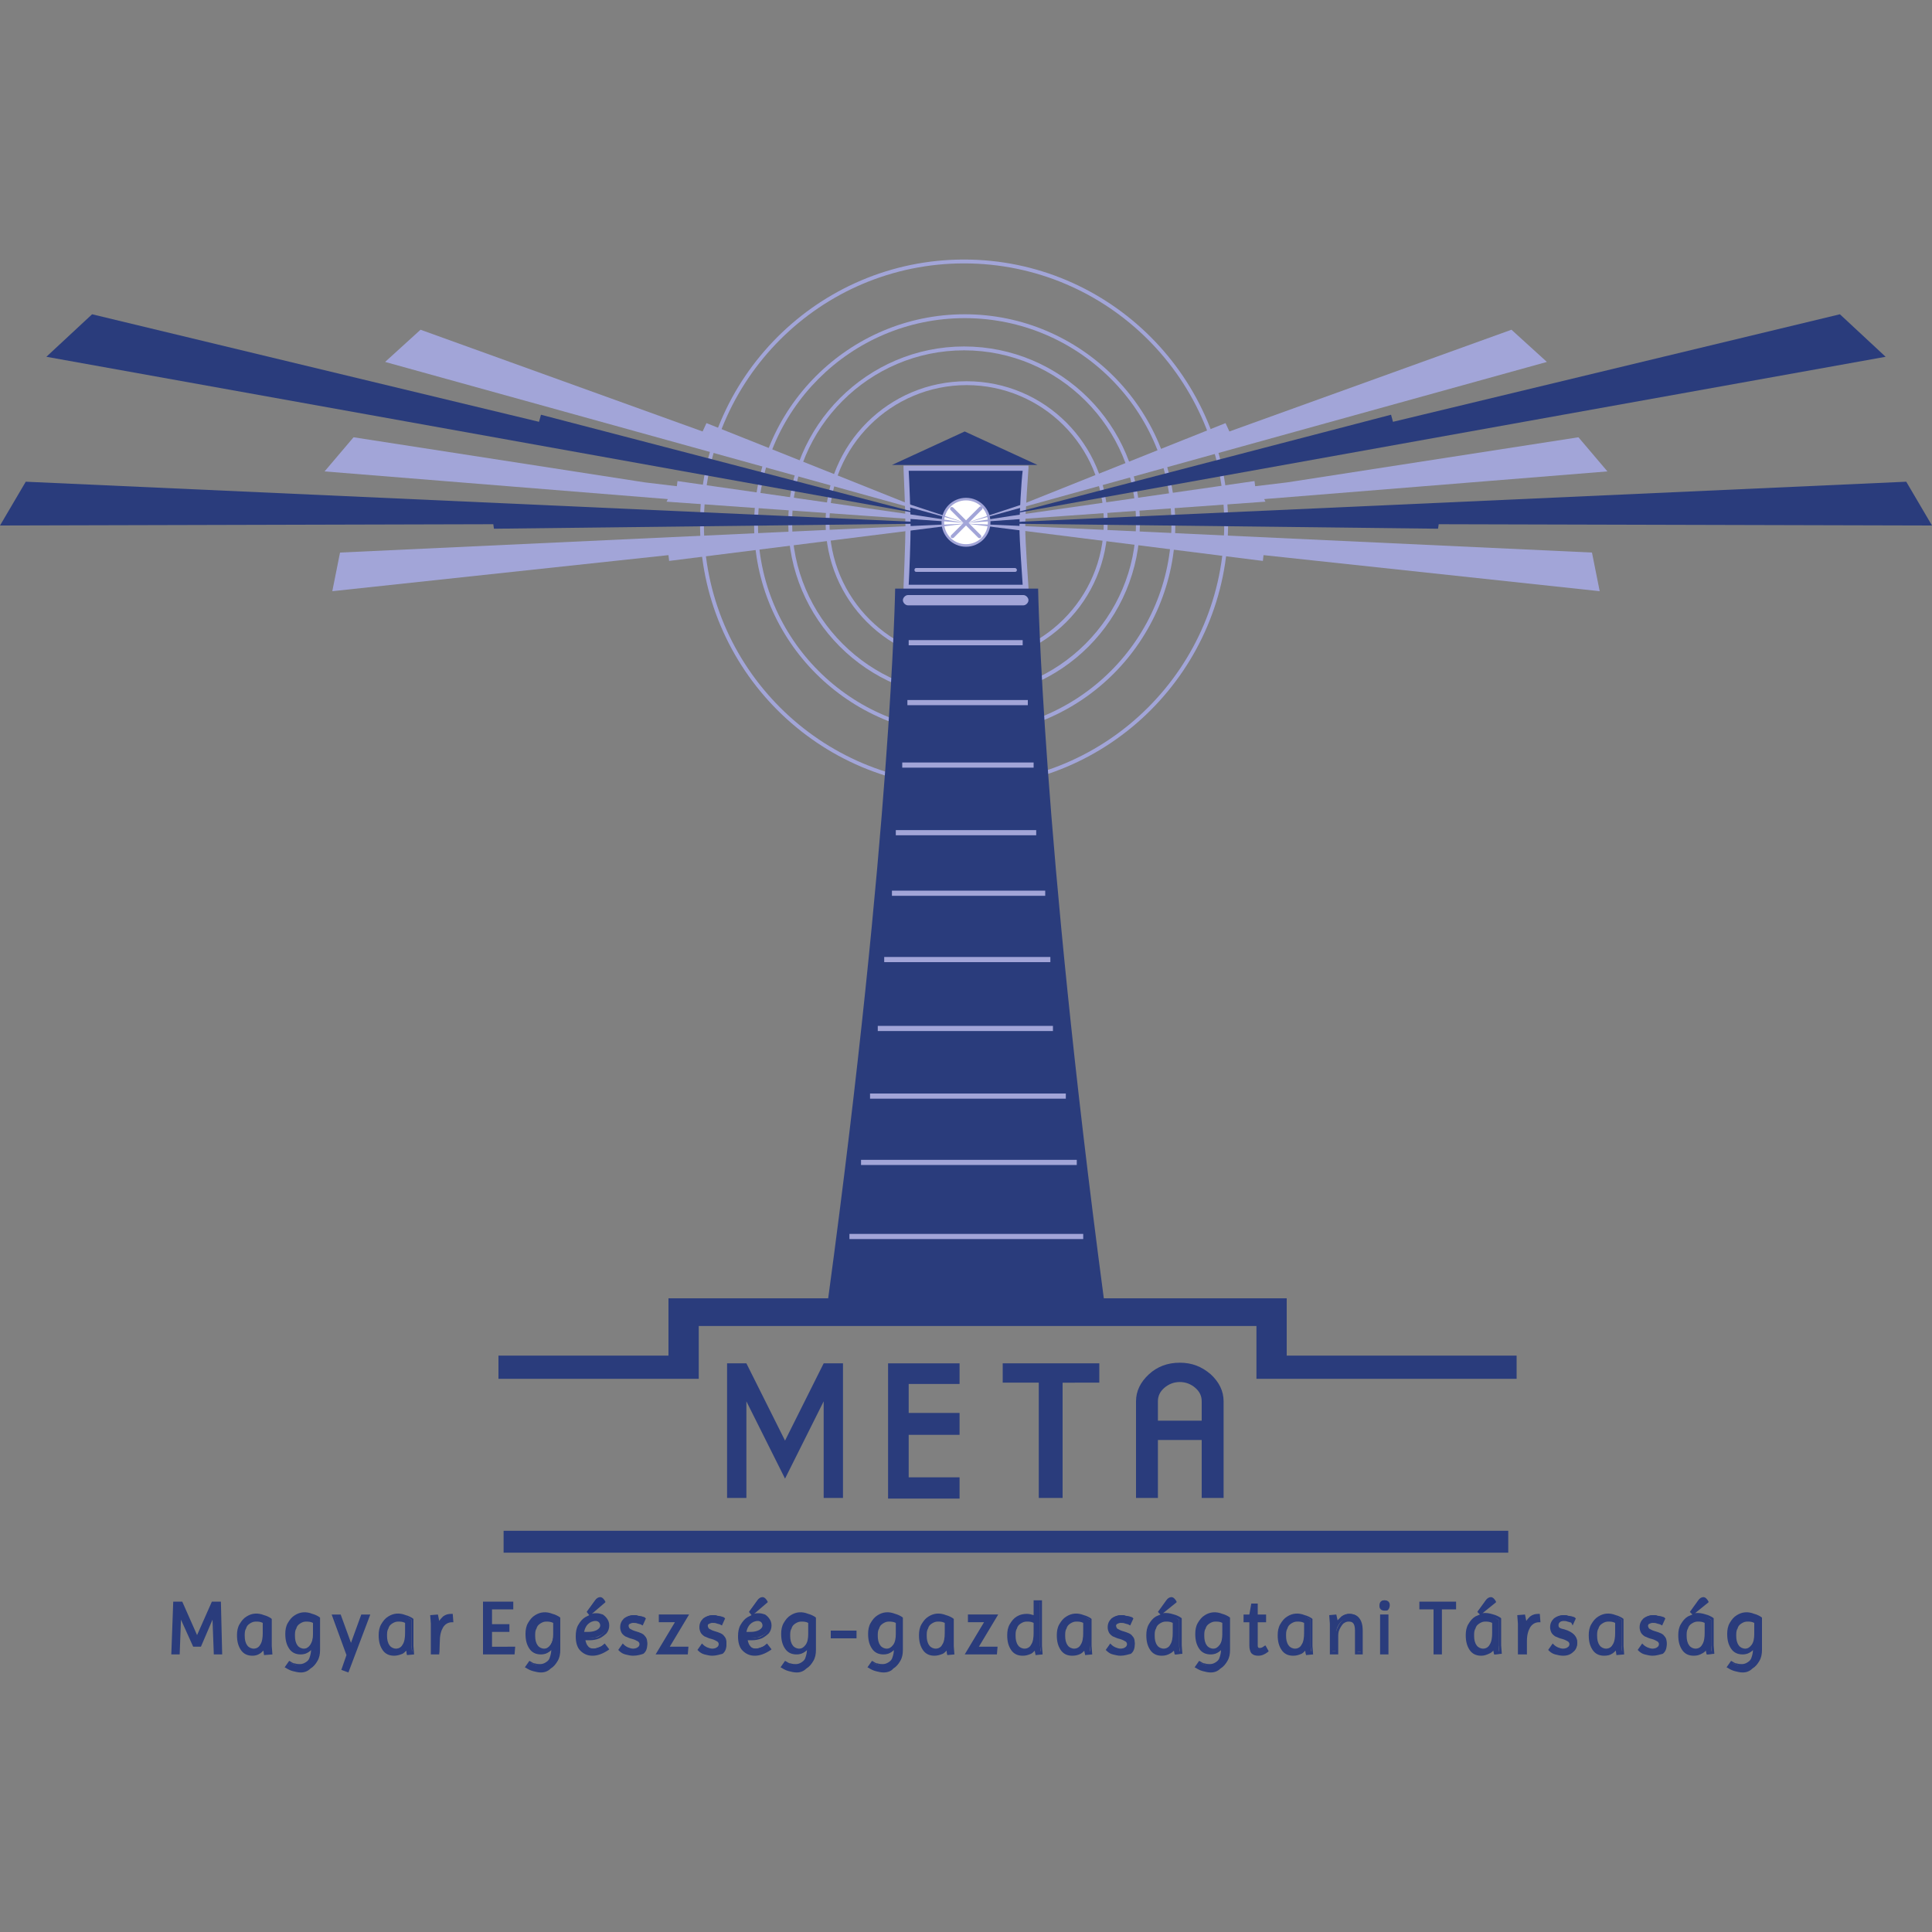 <?xml version="1.0" encoding="utf-8"?>
<!-- Generator: Adobe Illustrator 24.2.3, SVG Export Plug-In . SVG Version: 6.00 Build 0)  -->
<svg version="1.1" id="Layer_1" xmlns="http://www.w3.org/2000/svg" xmlns:xlink="http://www.w3.org/1999/xlink" x="0px" y="0px"
	 viewBox="0 0 300 300" style="enable-background:new 0 0 300 300;" xml:space="preserve">
<rect x="0" y="0" width="300" height="300" fill="#808080" stroke="none"/>
<style type="text/css">
	.st0{fill:#2A3C7C;}
	.st1{fill:#A2A5D8;}
	.st2{fill:#FFFFFF;}
</style>
<g>
	<g>
		<g>
			<g>
				<polygon class="st0" points="199.8,210.5 199.8,205.8 199.8,204.6 199.8,201.6 103.8,201.6 103.8,204.6 103.8,205.8 
					103.8,210.5 77.4,210.5 77.4,214.1 103.9,214.1 108.5,214.1 108.5,205.9 195.1,205.9 195.1,214.1 199.9,214.1 235.5,214.1 
					235.5,210.5 				"/>
			</g>
		</g>
	</g>
	<g>
		<g>
			<g>
				<path class="st0" d="M159.3,91.2h-18.5c0,0,0.3-7.1,0.3-9.4s-0.3-9.1-0.3-9.1h18.5c0,0-0.5,6.9-0.5,9.2
					C158.8,84.2,159.3,91.2,159.3,91.2z"/>
			</g>
		</g>
		<g>
			<g>
				<path class="st1" d="M159.7,91.6h-19.4v-0.4c0-0.1,0.3-7.1,0.3-9.4c0-2.2-0.3-9-0.3-9.1v-0.4h19.4v0.4c0,0.1-0.5,6.9-0.5,9.2
					c0,2.3,0.5,9.2,0.5,9.3V91.6z M141.1,90.8h17.7c-0.1-1.6-0.5-6.9-0.5-8.9s0.3-7.3,0.5-8.8h-17.7c0.1,1.5,0.3,6.8,0.3,8.7
					C141.4,83.8,141.2,89.2,141.1,90.8z"/>
			</g>
		</g>
	</g>
	<g>
		<g>
			<g>
				<g>
					<path class="st1" d="M150.1,103c-12.1,0-21.9-9.8-21.9-21.9s9.8-21.9,21.9-21.9S172,69,172,81.1S162.2,103,150.1,103z
						 M150.1,59.8c-11.7,0-21.3,9.5-21.3,21.3s9.5,21.3,21.3,21.3c11.7,0,21.3-9.5,21.3-21.3S161.8,59.8,150.1,59.8z"/>
				</g>
			</g>
		</g>
		<g>
			<g>
				<g>
					<path class="st1" d="M149.7,108.4c-15.1,0-27.3-12.3-27.3-27.3s12.3-27.3,27.3-27.3S177,66,177,81.1S164.8,108.4,149.7,108.4z
						 M149.7,54.4c-14.7,0-26.7,12-26.7,26.7s12,26.7,26.7,26.7s26.7-12,26.7-26.7S164.4,54.4,149.7,54.4z"/>
				</g>
			</g>
		</g>
		<g>
			<g>
				<g>
					<path class="st1" d="M149.8,114.2c-18,0-32.7-14.7-32.7-32.7s14.7-32.7,32.7-32.7s32.7,14.7,32.7,32.7S167.9,114.2,149.8,114.2
						z M149.8,49.4c-17.7,0-32.1,14.4-32.1,32.1s14.4,32.1,32.1,32.1s32.1-14.4,32.1-32.1S167.5,49.4,149.8,49.4z"/>
				</g>
			</g>
		</g>
		<g>
			<g>
				<g>
					<path class="st1" d="M149.7,122.3c-22.6,0-41-18.4-41-41s18.4-41,41-41s41,18.4,41,41S172.3,122.3,149.7,122.3z M149.7,40.9
						c-22.3,0-40.4,18.1-40.4,40.4s18.1,40.4,40.4,40.4s40.4-18.1,40.4-40.4S172,40.9,149.7,40.9z"/>
				</g>
			</g>
		</g>
	</g>
	<g>
		<g>
			<g>
				<path class="st2" d="M153.6,81.1c0,2-1.6,3.6-3.6,3.6l0,0c-2,0-3.6-1.6-3.6-3.6l0,0c0-2,1.6-3.6,3.6-3.6l0,0
					C152,77.5,153.6,79.1,153.6,81.1L153.6,81.1z"/>
			</g>
		</g>
		<g>
			<g>
				<path class="st1" d="M150,84.9c-2.1,0-3.8-1.7-3.8-3.8c0-2.1,1.7-3.8,3.8-3.8s3.8,1.7,3.8,3.8C153.8,83.2,152.1,84.9,150,84.9z
					 M150,77.7c-1.9,0-3.4,1.5-3.4,3.4s1.5,3.4,3.4,3.4s3.4-1.5,3.4-3.4S151.9,77.7,150,77.7z"/>
			</g>
		</g>
	</g>
	<g>
		<g>
			<g>
				<polygon class="st0" points="141.3,72.2 138.5,72.2 149.8,67 161.1,72.2 158.9,72.2 				"/>
			</g>
		</g>
	</g>
	<g>
		<g>
			<g>
				<rect x="78.2" y="237.7" class="st0" width="156" height="3.4"/>
			</g>
		</g>
	</g>
	<polygon class="st0" points="149,214.9 149,211.7 137.9,211.7 137.9,232.7 149,232.7 149,229.4 141.1,229.4 141.1,222.8 149,222.8 
		149,219.4 141.1,219.4 141.1,214.9 	"/>
	<g>
		<g>
			<g>
				<path class="st0" d="M161.2,91.4H151h-1.7H139c0,0-0.6,37.9-10.4,110.2h18.1h6.6h18.1C161.8,129.3,161.2,91.4,161.2,91.4z"/>
			</g>
		</g>
	</g>
	<g>
		<g>
			<g>
				<rect x="131.9" y="191.6" class="st1" width="36.3" height="0.8"/>
			</g>
		</g>
	</g>
	<g>
		<g>
			<g>
				<rect x="133.7" y="180.1" class="st1" width="33.5" height="0.8"/>
			</g>
		</g>
	</g>
	<g>
		<g>
			<g>
				<rect x="135.1" y="169.8" class="st1" width="30.4" height="0.8"/>
			</g>
		</g>
	</g>
	<g>
		<g>
			<g>
				<rect x="136.3" y="159.3" class="st1" width="27.2" height="0.8"/>
			</g>
		</g>
	</g>
	<g>
		<g>
			<g>
				<rect x="137.3" y="148.6" class="st1" width="25.8" height="0.8"/>
			</g>
		</g>
	</g>
	<g>
		<g>
			<g>
				<rect x="138.5" y="138.3" class="st1" width="23.8" height="0.8"/>
			</g>
		</g>
	</g>
	<g>
		<g>
			<g>
				<rect x="139.1" y="128.9" class="st1" width="21.8" height="0.8"/>
			</g>
		</g>
	</g>
	<g>
		<g>
			<g>
				<rect x="140.1" y="118.4" class="st1" width="20.4" height="0.8"/>
			</g>
		</g>
	</g>
	<g>
		<g>
			<g>
				<rect x="140.9" y="108.7" class="st1" width="18.7" height="0.8"/>
			</g>
		</g>
	</g>
	<g>
		<g>
			<g>
				<rect x="141.1" y="99.4" class="st1" width="17.7" height="0.8"/>
			</g>
		</g>
	</g>
	<g>
		<g>
			<g>
				<g>
					<path class="st0" d="M112.9,232.6v-20.9h3l6,12l6-12h3v20.9h-3v-15l-6,12l-6-12v15H112.9z"/>
				</g>
			</g>
		</g>
	</g>
	<g>
		<g>
			<g>
				<g>
					<path class="st0" d="M161.3,232.6v-17.9h-5.6v-3h15v3H165v17.9H161.3z"/>
				</g>
			</g>
		</g>
	</g>
	<g>
		<g>
			<g>
				<g>
					<path class="st0" d="M176.4,232.6v-15c0-1.6,0.7-3,2-4.2s2.9-1.8,4.8-1.8c1.9,0,3.4,0.6,4.8,1.8c1.3,1.2,2,2.6,2,4.2v15h-3.4
						v-9h-6.8v9H176.4z M186.6,220.6v-3c0-0.8-0.3-1.5-1-2.1s-1.5-0.9-2.4-0.9s-1.7,0.3-2.4,0.9c-0.7,0.6-1,1.3-1,2.1v3H186.6z"/>
				</g>
			</g>
		</g>
	</g>
	<g>
		<g>
			<g>
				<polygon class="st1" points="65.3,51.2 109.1,67 109.7,65.7 141.5,78.4 150,81.2 59.8,56.2 				"/>
			</g>
		</g>
	</g>
	<g>
		<g>
			<g>
				<polyline class="st1" points="50.4,73.2 103.7,77.5 103.5,77.9 150,81.2 142.9,80.1 105.2,74.7 105.1,75.5 100.1,74.9 
					54.9,67.9 50.4,73.2 				"/>
			</g>
		</g>
	</g>
	<g>
		<g>
			<g>
				<polygon class="st1" points="143.1,81.6 150,81.3 103.9,87.1 103.8,86.2 51.6,91.8 52.8,85.8 				"/>
			</g>
		</g>
	</g>
	<g>
		<g>
			<g>
				<polygon class="st0" points="14.3,48.8 83.7,65.5 84,64.4 143.5,79.9 7.2,55.4 				"/>
			</g>
		</g>
	</g>
	<g>
		<g>
			<g>
				<polygon class="st0" points="4,74.8 141.3,81 144.6,81.3 76.7,82.1 76.6,81.4 0,81.6 				"/>
			</g>
		</g>
	</g>
	<g>
		<g>
			<g>
				<polygon class="st1" points="234.7,51.2 190.9,67 190.3,65.7 158.5,78.4 150,81.2 240.2,56.2 				"/>
			</g>
		</g>
	</g>
	<g>
		<g>
			<g>
				<polyline class="st1" points="249.6,73.2 196.3,77.5 196.5,77.9 150,81.2 157.1,80.1 194.8,74.7 194.9,75.5 199.9,74.9 
					245.1,67.9 249.6,73.2 				"/>
			</g>
		</g>
	</g>
	<g>
		<g>
			<g>
				<polygon class="st1" points="156.9,81.6 150,81.3 196.1,87.1 196.2,86.2 248.4,91.8 247.2,85.8 				"/>
			</g>
		</g>
	</g>
	<g>
		<g>
			<g>
				<polygon class="st0" points="285.7,48.8 216.3,65.5 216,64.4 156.5,79.9 292.8,55.4 				"/>
			</g>
		</g>
	</g>
	<g>
		<g>
			<g>
				<polygon class="st0" points="296,74.8 158.7,81 155.4,81.3 223.3,82.1 223.4,81.4 300,81.6 				"/>
			</g>
		</g>
	</g>
	<g>
		<g>
			<g>
				<path class="st1" d="M152.3,83.1c0.1,0.1,0.1,0.3,0,0.4l0,0c-0.1,0.1-0.3,0.1-0.4,0l-4.3-4.3c-0.1-0.1-0.1-0.3,0-0.4l0,0
					c0.1-0.1,0.3-0.1,0.4,0L152.3,83.1z"/>
			</g>
		</g>
	</g>
	<g>
		<g>
			<g>
				<path class="st1" d="M148.1,83.5c-0.1,0.1-0.3,0.1-0.4,0l0,0c-0.1-0.1-0.1-0.3,0-0.4l4.4-4.4c0.1-0.1,0.3-0.1,0.4,0l0,0
					c0.1,0.1,0.1,0.3,0,0.4l-1.9,1.9L148.1,83.5z"/>
			</g>
		</g>
	</g>
	<g>
		<g>
			<g>
				<path class="st1" d="M159.7,93.2c0,0.4-0.4,0.8-0.8,0.8H141c-0.4,0-0.8-0.4-0.8-0.8l0,0c0-0.4,0.4-0.8,0.8-0.8h17.9
					C159.3,92.4,159.7,92.8,159.7,93.2L159.7,93.2z"/>
			</g>
		</g>
	</g>
	<g>
		<g>
			<g>
				<path class="st1" d="M157.9,88.5c0,0.2-0.1,0.3-0.3,0.3h-15.3c-0.2,0-0.3-0.1-0.3-0.3l0,0c0-0.2,0.1-0.3,0.3-0.3h15.3
					C157.7,88.2,157.9,88.3,157.9,88.5L157.9,88.5z"/>
			</g>
		</g>
	</g>
	<g>
		<g>
			<g>
				<g>
					<path class="st0" d="M26.7,256.7l0.3-7.8h1.1l2.4,5.5l2.4-5.5H34l0.3,7.8h-0.9l-0.2-6.1l-2.1,4.9h-1l-2.2-4.9l-0.2,6.1H26.7z"
						/>
					<path class="st0" d="M34.5,256.9h-1.3l-0.2-5.4l-1.8,4.2H30l-1.9-4.2l-0.2,5.4h-1.3l0.3-8.2h1.4l2.3,5.2l2.3-5.2h1.4
						L34.5,256.9z M33.5,256.5H34l-0.3-7.4H33l-2.6,5.8l-2.5-5.8h-0.7l-0.3,7.4h0.5l0.2-6.8l2.5,5.6h0.7l2.4-5.6L33.5,256.5z"/>
				</g>
				<g>
					<path class="st0" d="M39.2,256.9c-0.7,0-1.3-0.3-1.7-0.8s-0.6-1.2-0.6-2.2c0-0.6,0.1-1.2,0.4-1.6c0.2-0.5,0.6-0.8,1-1.1
						s0.9-0.4,1.5-0.4c0.4,0,0.7,0.1,1.1,0.2s0.7,0.3,1,0.5v4.1l0.1,1.2l-0.8,0.1l-0.2-1c-0.2,0.4-0.5,0.6-0.8,0.8
						C39.9,256.8,39.6,256.9,39.2,256.9z M39.3,256.1c0.5,0,0.9-0.2,1.2-0.7s0.4-1.1,0.4-1.9v-1.6c-0.4-0.2-0.8-0.3-1.2-0.3
						s-0.7,0.1-1,0.3s-0.5,0.5-0.7,0.8c-0.2,0.4-0.3,0.8-0.3,1.2c0,0.7,0.1,1.2,0.4,1.6C38.5,255.9,38.9,256.1,39.3,256.1z"/>
					<path class="st0" d="M39.2,257.1c-0.8,0-1.4-0.3-1.8-0.9c-0.4-0.6-0.6-1.3-0.6-2.3c0-0.6,0.1-1.2,0.4-1.7
						c0.3-0.5,0.6-0.9,1.1-1.2c0.8-0.5,1.7-0.6,2.7-0.2c0.4,0.1,0.8,0.3,1.1,0.5l0.1,0.1v4.2l0.1,1.3L41,257l-0.1-0.7
						c-0.2,0.2-0.4,0.4-0.6,0.5C40,257,39.6,257.1,39.2,257.1z M39.7,251c-0.5,0-1,0.1-1.4,0.4c-0.4,0.2-0.7,0.6-0.9,1
						s-0.3,1-0.3,1.5c0,0.9,0.2,1.5,0.6,2c0.4,0.5,0.9,0.7,1.5,0.7c0.4,0,0.7-0.1,1-0.3c0.3-0.2,0.5-0.4,0.7-0.8l0.3-0.5l0.3,1.4
						h0.4l-0.1-0.9v-4c-0.3-0.2-0.5-0.3-0.9-0.4C40.4,251,40.1,251,39.7,251z M39.3,256.3c-0.5,0-1-0.2-1.3-0.7
						c-0.3-0.4-0.5-1-0.5-1.7c0-0.5,0.1-0.9,0.3-1.3c0.2-0.4,0.4-0.7,0.8-0.9c0.3-0.2,0.7-0.3,1.1-0.3c0.5,0,0.9,0.1,1.3,0.3
						l0.1,0.1v1.7c0,0.8-0.2,1.5-0.5,2C40.4,256,39.9,256.3,39.3,256.3z M39.7,251.8c-0.3,0-0.6,0.1-0.9,0.3
						c-0.3,0.2-0.5,0.4-0.6,0.8c-0.2,0.3-0.2,0.7-0.2,1.1c0,0.6,0.1,1.1,0.4,1.5c0.2,0.3,0.6,0.5,1,0.5s0.8-0.2,1-0.6
						c0.3-0.4,0.4-1.1,0.4-1.8V252C40.4,251.8,40.1,251.8,39.7,251.8z"/>
				</g>
				<g>
					<path class="st0" d="M46.7,259.5c-0.4,0-0.7-0.1-1.1-0.2c-0.4-0.1-0.7-0.3-1-0.5l0.4-0.7c0.2,0.2,0.5,0.3,0.8,0.4
						s0.6,0.1,0.9,0.1c0.4,0,0.7-0.1,1-0.3c0.3-0.2,0.5-0.5,0.7-0.8c0.2-0.4,0.3-0.8,0.3-1.2v-0.6c-0.2,0.4-0.5,0.6-0.8,0.8
						c-0.3,0.2-0.7,0.3-1,0.3c-0.7,0-1.3-0.3-1.7-0.8c-0.4-0.5-0.6-1.2-0.6-2.2c0-0.6,0.1-1.2,0.4-1.6c0.2-0.5,0.6-0.8,1-1.1
						s0.9-0.4,1.5-0.4c0.4,0,0.7,0.1,1.1,0.2c0.4,0.1,0.7,0.3,1,0.5v4.9c0,0.6-0.1,1.1-0.4,1.6c-0.2,0.5-0.6,0.8-1,1.1
						C47.8,259.3,47.3,259.5,46.7,259.5z M47,256.1c0.5,0,0.9-0.2,1.2-0.7s0.5-1.1,0.5-1.8v-1.7c-0.4-0.2-0.8-0.3-1.2-0.3
						s-0.7,0.1-1,0.3s-0.5,0.5-0.7,0.8c-0.2,0.4-0.3,0.8-0.3,1.2c0,0.7,0.1,1.2,0.4,1.6C46.2,255.9,46.6,256.1,47,256.1z"/>
					<path class="st0" d="M46.7,259.7c-0.4,0-0.8-0.1-1.2-0.2s-0.8-0.3-1.1-0.5l-0.2-0.1l0.7-1l0.2,0.1c0.2,0.1,0.4,0.3,0.7,0.3
						c0.3,0.1,0.6,0.1,0.8,0.1c0.3,0,0.6-0.1,0.9-0.3c0.3-0.2,0.5-0.4,0.6-0.8c0.1-0.3,0.2-0.7,0.2-1.1c-0.1,0.1-0.3,0.3-0.5,0.4
						c-0.3,0.2-0.7,0.3-1.1,0.3c-0.8,0-1.4-0.3-1.8-0.9c-0.4-0.6-0.6-1.3-0.6-2.3c0-0.6,0.1-1.2,0.4-1.7c0.3-0.5,0.6-0.9,1.1-1.2
						c0.8-0.5,1.7-0.6,2.7-0.2c0.4,0.1,0.8,0.3,1.1,0.5l0.1,0.1v5c0,0.6-0.1,1.2-0.4,1.7c-0.3,0.5-0.6,0.9-1.1,1.2
						C47.8,259.5,47.3,259.7,46.7,259.7z M44.9,258.7c0.2,0.1,0.5,0.3,0.8,0.4c0.9,0.3,1.8,0.2,2.4-0.2c0.4-0.2,0.7-0.6,0.9-1
						s0.3-1,0.3-1.5v-4.8c-0.3-0.2-0.5-0.3-0.9-0.4c-0.9-0.3-1.7-0.2-2.4,0.2c-0.4,0.2-0.7,0.6-0.9,1s-0.3,1-0.3,1.5
						c0,0.9,0.2,1.5,0.6,2c0.4,0.5,0.9,0.7,1.5,0.7c0.3,0,0.7-0.1,0.9-0.3c0.3-0.2,0.5-0.4,0.7-0.8l0.4-0.6v1.3
						c0,0.5-0.1,0.9-0.3,1.3s-0.4,0.7-0.8,0.9c-0.3,0.2-0.7,0.3-1.1,0.3c-0.3,0-0.6-0.1-1-0.2c-0.2-0.1-0.5-0.2-0.6-0.3L44.9,258.7z
						 M47,256.3c-0.5,0-1-0.2-1.3-0.7c-0.3-0.4-0.5-1-0.5-1.7c0-0.5,0.1-0.9,0.3-1.3c0.2-0.4,0.4-0.7,0.8-0.9
						c0.3-0.2,0.7-0.3,1.1-0.3c0.5,0,0.9,0.1,1.3,0.3l0.1,0.1v1.8c0,0.8-0.2,1.5-0.5,2C48,256,47.6,256.3,47,256.3z M47.5,251.8
						c-0.3,0-0.6,0.1-0.9,0.3c-0.3,0.2-0.5,0.4-0.6,0.8c-0.2,0.3-0.2,0.7-0.2,1.1c0,0.6,0.1,1.1,0.4,1.5c0.2,0.3,0.6,0.5,1,0.5
						s0.7-0.2,1-0.6c0.3-0.4,0.4-1,0.4-1.7V252C48.2,251.8,47.8,251.8,47.5,251.8z"/>
				</g>
				<g>
					<path class="st0" d="M54,259.5l-0.7-0.3l0.8-2.2l-2.2-6.1h0.9l1.7,4.8l1.7-4.8h0.9L54,259.5z"/>
					<path class="st0" d="M54.1,259.7l-1.1-0.4l0.8-2.3l-2.3-6.3h1.4l1.6,4.4l1.6-4.4h1.4L54.1,259.7z M53.5,259.1l0.4,0.1l2.9-8.1
						h-0.5l-1.9,5.2l-1.9-5.2H52l2.2,5.9L53.5,259.1z"/>
				</g>
				<g>
					<path class="st0" d="M61.2,256.9c-0.7,0-1.3-0.3-1.7-0.8s-0.6-1.2-0.6-2.2c0-0.6,0.1-1.2,0.4-1.6c0.2-0.5,0.6-0.8,1-1.1
						s0.9-0.4,1.5-0.4c0.4,0,0.7,0.1,1.1,0.2c0.4,0.1,0.7,0.3,1,0.5v4.1l0.1,1.2l-0.8,0.1l-0.2-1c-0.2,0.4-0.5,0.6-0.8,0.8
						C62,256.8,61.6,256.9,61.2,256.9z M61.4,256.1c0.5,0,0.9-0.2,1.2-0.7s0.4-1.1,0.4-1.9v-1.6c-0.4-0.2-0.8-0.3-1.2-0.3
						s-0.7,0.1-1,0.3s-0.5,0.5-0.7,0.8c-0.2,0.4-0.3,0.8-0.3,1.2c0,0.7,0.1,1.2,0.4,1.6C60.5,255.9,60.9,256.1,61.4,256.1z"/>
					<path class="st0" d="M61.2,257.1c-0.8,0-1.4-0.3-1.8-0.9c-0.4-0.6-0.6-1.3-0.6-2.3c0-0.6,0.1-1.2,0.4-1.7
						c0.3-0.5,0.6-0.9,1.1-1.2c0.8-0.5,1.7-0.6,2.7-0.2c0.4,0.1,0.8,0.3,1.1,0.5l0.1,0.1v4.2l0.1,1.3l-1.1,0.1l-0.1-0.7
						c-0.2,0.2-0.4,0.4-0.6,0.5C62,257,61.6,257.1,61.2,257.1z M61.8,251c-0.5,0-1,0.1-1.4,0.4c-0.4,0.2-0.7,0.6-0.9,1
						s-0.3,1-0.3,1.5c0,0.9,0.2,1.5,0.6,2c0.4,0.5,0.9,0.7,1.5,0.7c0.4,0,0.7-0.1,1-0.3c0.3-0.2,0.5-0.4,0.7-0.8l0.3-0.5l0.3,1.4H64
						l-0.1-0.9v-4c-0.3-0.2-0.5-0.3-0.9-0.4C62.5,251,62.1,251,61.8,251z M61.4,256.3c-0.5,0-1-0.2-1.3-0.7c-0.3-0.4-0.5-1-0.5-1.7
						c0-0.5,0.1-0.9,0.3-1.3c0.2-0.4,0.4-0.7,0.8-0.9c0.3-0.2,0.7-0.3,1.1-0.3c0.5,0,0.9,0.1,1.3,0.3l0.1,0.1v1.7
						c0,0.8-0.2,1.5-0.5,2C62.4,256,62,256.3,61.4,256.3z M61.8,251.8c-0.3,0-0.6,0.1-0.9,0.3c-0.3,0.2-0.5,0.4-0.6,0.8
						c-0.2,0.3-0.2,0.7-0.2,1.1c0,0.6,0.1,1.1,0.4,1.5c0.2,0.3,0.6,0.5,1,0.5s0.8-0.2,1-0.6c0.3-0.4,0.4-1.1,0.4-1.8V252
						C62.5,251.8,62.2,251.8,61.8,251.8z"/>
				</g>
				<g>
					<path class="st0" d="M67.1,256.7v-4.6l-0.1-1.2l0.8-0.1l0.2,1.4c0.2-0.5,0.5-0.8,0.9-1.1c0.3-0.3,0.7-0.4,1.2-0.4l0.1,0.9
						c-0.7,0.1-1.2,0.3-1.5,0.9c-0.4,0.5-0.5,1.3-0.5,2.2v1.9h-1.1V256.7z"/>
					<path class="st0" d="M68.2,256.9h-1.3v-4.8l-0.1-1.3l1.2-0.1l0.2,1c0.2-0.3,0.4-0.5,0.6-0.7c0.4-0.3,0.8-0.4,1.3-0.4h0.2
						l0.1,1.3h-0.2c-0.6,0-1.1,0.3-1.4,0.8s-0.5,1.2-0.5,2.1L68.2,256.9L68.2,256.9z M67.3,256.5h0.5v-1.7c0-1,0.2-1.8,0.6-2.4
						c0.4-0.5,0.9-0.8,1.5-0.9V251c-0.3,0-0.6,0.1-0.9,0.3s-0.6,0.6-0.8,1l-0.3,0.6l-0.3-1.8h-0.4l0.1,0.9L67.3,256.5z"/>
				</g>
				<g>
					<path class="st0" d="M75.2,256.7v-7.8h4.3v0.8h-3.3v2.7h2.7v0.8h-2.7v2.7h3.6v0.8H75.2z"/>
					<path class="st0" d="M79.9,256.9H75v-8.2h4.7v1.2h-3.3v2.3h2.7v1.2h-2.7v2.3H80L79.9,256.9L79.9,256.9z M75.4,256.5h4.1v-0.4
						h-3.6V253h2.7v-0.4h-2.7v-3.1h3.3v-0.4h-3.9L75.4,256.5L75.4,256.5z"/>
				</g>
				<g>
					<path class="st0" d="M84,259.5c-0.4,0-0.7-0.1-1.1-0.2s-0.7-0.3-1-0.5l0.4-0.7c0.2,0.2,0.5,0.3,0.8,0.4s0.6,0.1,0.9,0.1
						c0.4,0,0.7-0.1,1-0.3c0.3-0.2,0.5-0.5,0.7-0.8c0.2-0.4,0.3-0.8,0.3-1.2v-0.6c-0.2,0.4-0.5,0.6-0.8,0.8c-0.3,0.2-0.7,0.3-1,0.3
						c-0.7,0-1.3-0.3-1.7-0.8c-0.4-0.5-0.6-1.2-0.6-2.2c0-0.6,0.1-1.2,0.4-1.6c0.2-0.5,0.6-0.8,1-1.1s0.9-0.4,1.5-0.4
						c0.4,0,0.7,0.1,1.1,0.2s0.7,0.3,1,0.5v4.9c0,0.6-0.1,1.1-0.4,1.6s-0.6,0.8-1,1.1C85.1,259.3,84.6,259.5,84,259.5z M84.3,256.1
						c0.5,0,0.9-0.2,1.2-0.7c0.3-0.5,0.5-1.1,0.5-1.8v-1.7c-0.4-0.2-0.8-0.3-1.2-0.3c-0.4,0-0.7,0.1-1,0.3s-0.5,0.5-0.7,0.8
						c-0.2,0.4-0.3,0.8-0.3,1.2c0,0.7,0.1,1.2,0.4,1.6C83.5,255.9,83.9,256.1,84.3,256.1z"/>
					<path class="st0" d="M84,259.7c-0.4,0-0.8-0.1-1.2-0.2c-0.4-0.1-0.8-0.3-1.1-0.5l-0.2-0.1l0.7-1l0.2,0.1
						c0.2,0.1,0.4,0.3,0.7,0.3c0.3,0.1,0.6,0.1,0.8,0.1c0.3,0,0.6-0.1,0.9-0.3c0.3-0.2,0.5-0.4,0.6-0.8c0.1-0.3,0.2-0.7,0.2-1.1
						c-0.1,0.1-0.3,0.3-0.5,0.4c-0.3,0.2-0.7,0.3-1.1,0.3c-0.8,0-1.4-0.3-1.8-0.9s-0.6-1.3-0.6-2.3c0-0.6,0.1-1.2,0.4-1.7
						s0.6-0.9,1.1-1.2c0.8-0.5,1.7-0.6,2.7-0.2c0.4,0.1,0.8,0.3,1.1,0.5l0.1,0.1v5c0,0.6-0.1,1.2-0.4,1.7s-0.6,0.9-1.1,1.2
						C85.1,259.5,84.6,259.7,84,259.7z M82.2,258.7c0.2,0.1,0.5,0.3,0.8,0.4c0.9,0.3,1.8,0.2,2.4-0.2c0.4-0.2,0.7-0.6,0.9-1
						c0.2-0.4,0.3-1,0.3-1.5v-4.8c-0.3-0.2-0.5-0.3-0.9-0.4c-0.9-0.3-1.7-0.2-2.4,0.2c-0.4,0.2-0.7,0.6-0.9,1
						c-0.2,0.4-0.3,1-0.3,1.5c0,0.9,0.2,1.5,0.6,2s0.9,0.7,1.5,0.7c0.3,0,0.7-0.1,0.9-0.3c0.3-0.2,0.5-0.4,0.7-0.8l0.4-0.6v1.3
						c0,0.5-0.1,0.9-0.3,1.3c-0.2,0.4-0.4,0.7-0.8,0.9c-0.3,0.2-0.7,0.3-1.1,0.3c-0.3,0-0.6-0.1-1-0.2c-0.2-0.1-0.5-0.2-0.6-0.3
						L82.2,258.7z M84.3,256.3c-0.5,0-1-0.2-1.3-0.7c-0.3-0.4-0.5-1-0.5-1.7c0-0.5,0.1-0.9,0.3-1.3c0.2-0.4,0.4-0.7,0.8-0.9
						c0.3-0.2,0.7-0.3,1.1-0.3c0.5,0,0.9,0.1,1.3,0.3l0.1,0.1v1.8c0,0.8-0.2,1.5-0.5,2C85.3,256,84.9,256.3,84.3,256.3z M84.8,251.8
						c-0.3,0-0.6,0.1-0.9,0.3s-0.5,0.4-0.6,0.8c-0.2,0.3-0.2,0.7-0.2,1.1c0,0.6,0.1,1.1,0.4,1.5c0.2,0.3,0.6,0.5,1,0.5
						s0.7-0.2,1-0.6c0.3-0.4,0.4-1,0.4-1.7V252C85.5,251.8,85.1,251.8,84.8,251.8z"/>
				</g>
				<g>
					<path class="st0" d="M92,256.9c-0.7,0-1.3-0.3-1.7-0.8c-0.4-0.5-0.6-1.2-0.6-2.1c0-0.6,0.1-1.2,0.4-1.7c0.2-0.5,0.6-0.9,1-1.1
						c0.4-0.3,0.9-0.4,1.5-0.4c0.3,0,0.7,0.1,0.9,0.2c0.3,0.1,0.5,0.3,0.6,0.6c0.2,0.2,0.2,0.5,0.2,0.8c0,0.4-0.1,0.7-0.4,1
						c-0.2,0.3-0.6,0.5-1,0.7s-1,0.3-1.5,0.3c-0.3,0-0.5,0-0.8,0c0.1,0.5,0.2,0.9,0.5,1.2s0.6,0.4,1,0.4c0.3,0,0.6-0.1,0.9-0.2
						c0.3-0.1,0.6-0.3,0.8-0.5l0.4,0.6C93.5,256.6,92.8,256.9,92,256.9z M91.3,253.7c0.6,0,1.1-0.1,1.5-0.3s0.6-0.5,0.6-0.9
						c0-0.3-0.1-0.5-0.3-0.6c-0.2-0.2-0.4-0.3-0.7-0.3c-0.5,0-1,0.2-1.3,0.6c-0.3,0.4-0.6,0.9-0.6,1.5c0.2,0,0.3,0,0.4,0
						S91.2,253.7,91.3,253.7z M91.5,250.5l-0.3-0.3l1.2-1.6c0.2-0.3,0.4-0.4,0.6-0.4s0.4,0.2,0.6,0.6L91.5,250.5z"/>
					<path class="st0" d="M92,257.1c-0.8,0-1.4-0.3-1.9-0.8s-0.7-1.3-0.7-2.2c0-0.7,0.1-1.3,0.4-1.8s0.6-0.9,1.1-1.2
						c0.2-0.1,0.4-0.2,0.6-0.3l-0.4-0.5l1.3-1.8c0.2-0.3,0.5-0.5,0.8-0.5s0.6,0.3,0.8,0.7v0.1l-2.1,1.8c0.2-0.1,0.5-0.1,0.7-0.1
						c0.4,0,0.7,0.1,1,0.2c0.3,0.2,0.5,0.4,0.7,0.7s0.3,0.6,0.3,1s-0.1,0.8-0.4,1.2c-0.3,0.3-0.7,0.6-1.1,0.8
						c-0.5,0.2-1,0.3-1.6,0.3c-0.2,0-0.4,0-0.6,0c0.1,0.4,0.2,0.7,0.4,0.9c0.2,0.3,0.5,0.4,0.9,0.4c0.3,0,0.6-0.1,0.8-0.2
						c0.3-0.1,0.5-0.2,0.7-0.4l0.2-0.2l0.7,0.9l-0.1,0.1C93.6,256.8,92.8,257.1,92,257.1z M92.4,251c-0.5,0-1,0.1-1.4,0.4
						c-0.4,0.3-0.7,0.6-0.9,1.1c-0.2,0.5-0.3,1-0.3,1.6c0,0.8,0.2,1.5,0.6,1.9c0.4,0.5,0.9,0.7,1.6,0.7s1.3-0.2,1.9-0.7l-0.2-0.2
						c-0.2,0.1-0.4,0.3-0.7,0.4c-0.3,0.1-0.7,0.2-1,0.2c-0.5,0-0.9-0.2-1.2-0.5c-0.3-0.3-0.5-0.8-0.5-1.3v-0.2h0.2
						c0.3,0,0.5,0,0.8,0c0.5,0,1-0.1,1.5-0.2c0.4-0.2,0.7-0.4,1-0.7c0.2-0.3,0.3-0.6,0.3-0.9c0-0.3-0.1-0.5-0.2-0.7
						s-0.3-0.4-0.6-0.5C93,251,92.7,251,92.4,251z M91.5,250.2L91.5,250.2l1.8-1.5c-0.1-0.2-0.2-0.3-0.3-0.3c-0.1,0-0.3,0.1-0.4,0.3
						L91.5,250.2z M91.3,253.9c-0.1,0-0.3,0-0.4,0s-0.3,0-0.5,0h-0.2v-0.2c0.1-0.7,0.3-1.2,0.7-1.6c0.4-0.4,0.9-0.6,1.5-0.6
						c0.3,0,0.6,0.1,0.8,0.3c0.2,0.2,0.3,0.5,0.3,0.8c0,0.4-0.2,0.8-0.7,1C92.5,253.8,91.9,253.9,91.3,253.9z M90.7,253.4
						c0.1,0,0.2,0,0.2,0c0.1,0,0.3,0,0.4,0c0.6,0,1-0.1,1.4-0.3c0.3-0.2,0.5-0.4,0.5-0.7c0-0.2-0.1-0.4-0.2-0.5s-0.3-0.2-0.5-0.2
						c-0.5,0-0.9,0.2-1.2,0.5C90.9,252.6,90.8,253,90.7,253.4z"/>
				</g>
				<g>
					<path class="st0" d="M98.3,256.9c-0.4,0-0.7-0.1-1.1-0.2s-0.7-0.3-0.9-0.6l0.5-0.6c0.2,0.2,0.4,0.3,0.7,0.4
						c0.3,0.1,0.6,0.2,0.8,0.2c0.4,0,0.7-0.1,0.9-0.3c0.2-0.2,0.3-0.4,0.3-0.7c0-0.2-0.1-0.4-0.3-0.6c-0.2-0.2-0.5-0.3-0.9-0.4
						c-0.4-0.1-0.8-0.3-1-0.4c-0.3-0.1-0.4-0.3-0.5-0.5s-0.2-0.4-0.2-0.7c0-0.5,0.2-0.9,0.5-1.2s0.8-0.5,1.4-0.5
						c0.2,0,0.4,0,0.6,0.1c0.2,0,0.4,0.1,0.6,0.1c0.2,0.1,0.4,0.1,0.5,0.2l-0.3,0.7c-0.2-0.1-0.4-0.2-0.6-0.2
						c-0.3-0.1-0.5-0.1-0.7-0.1c-0.3,0-0.5,0.1-0.7,0.2c-0.2,0.2-0.3,0.3-0.3,0.6c0,0.2,0.1,0.4,0.2,0.5c0.2,0.1,0.5,0.3,0.9,0.4
						c0.7,0.2,1.2,0.4,1.4,0.7c0.3,0.3,0.4,0.6,0.4,1.1s-0.2,1-0.6,1.3C99.5,256.7,99,256.9,98.3,256.9z"/>
					<path class="st0" d="M98.3,257.1c-0.4,0-0.8-0.1-1.2-0.2c-0.4-0.1-0.7-0.3-1-0.6l-0.1-0.1l0.7-1l0.2,0.2
						c0.2,0.2,0.4,0.3,0.6,0.4c0.3,0.1,0.5,0.2,0.8,0.2s0.6-0.1,0.7-0.2c0.2-0.1,0.3-0.3,0.3-0.5s-0.1-0.3-0.2-0.4
						c-0.2-0.1-0.5-0.3-0.9-0.4c-0.5-0.1-0.8-0.3-1.1-0.4c-0.3-0.2-0.5-0.4-0.6-0.6c-0.1-0.2-0.2-0.5-0.2-0.8c0-0.6,0.2-1,0.6-1.4
						c0.4-0.3,0.9-0.5,1.5-0.5c0.2,0,0.4,0,0.6,0.1c0.2,0,0.4,0.1,0.6,0.1c0.2,0.1,0.4,0.1,0.5,0.2l0.2,0.1l-0.5,1.1l-0.2-0.1
						c-0.1-0.1-0.3-0.1-0.6-0.2c-0.2-0.1-0.5-0.1-0.7-0.1s-0.4,0.1-0.6,0.2c-0.1,0.1-0.2,0.3-0.2,0.4c0,0.2,0.1,0.3,0.2,0.4
						c0.1,0.1,0.3,0.2,0.8,0.3c0.7,0.2,1.2,0.5,1.5,0.8s0.5,0.7,0.5,1.3s-0.2,1.1-0.6,1.4C99.6,256.9,99,257.1,98.3,257.1z
						 M96.6,256.1c0.2,0.2,0.5,0.3,0.7,0.4c0.3,0.1,0.7,0.2,1,0.2c0.6,0,1-0.1,1.4-0.4c0.3-0.3,0.5-0.6,0.5-1.1c0-0.4-0.1-0.7-0.3-1
						c-0.2-0.2-0.7-0.5-1.4-0.7c-0.5-0.1-0.8-0.3-1-0.4c-0.2-0.2-0.3-0.4-0.3-0.7s0.1-0.6,0.4-0.7c0.2-0.2,0.5-0.3,0.9-0.3
						c0.2,0,0.5,0,0.8,0.1c0.2,0,0.3,0.1,0.5,0.1l0.2-0.3c-0.1,0-0.2-0.1-0.3-0.1c-0.2-0.1-0.4-0.1-0.6-0.1s-0.4,0-0.5,0
						c-0.5,0-0.9,0.1-1.2,0.4c-0.3,0.3-0.5,0.6-0.5,1.1c0,0.3,0,0.5,0.1,0.6c0.1,0.2,0.2,0.3,0.5,0.4c0.2,0.1,0.6,0.3,1,0.4
						c0.5,0.1,0.8,0.3,1,0.5s0.3,0.4,0.3,0.7s-0.1,0.6-0.4,0.8c-0.3,0.2-0.6,0.3-1,0.3c-0.3,0-0.6-0.1-0.9-0.2
						c-0.2-0.1-0.4-0.2-0.6-0.3L96.6,256.1z"/>
				</g>
				<g>
					<path class="st0" d="M102.2,256.7l3-5h-2.6V251h4.1l-3,5h3v0.7H102.2z"/>
					<path class="st0" d="M106.8,256.9h-5l3-5h-2.5v-1.2h4.7l-3,5h2.9L106.8,256.9L106.8,256.9z M102.5,256.5h3.9v-0.3h-3.2l3-5
						h-3.6v0.3h2.8L102.5,256.5z"/>
				</g>
				<g>
					<path class="st0" d="M110.6,256.9c-0.4,0-0.7-0.1-1.1-0.2s-0.7-0.3-0.9-0.6l0.5-0.6c0.2,0.2,0.4,0.3,0.7,0.4
						c0.3,0.1,0.6,0.2,0.8,0.2c0.4,0,0.7-0.1,0.9-0.3c0.2-0.2,0.3-0.4,0.3-0.7c0-0.2-0.1-0.4-0.3-0.6c-0.2-0.2-0.5-0.3-0.9-0.4
						c-0.4-0.1-0.8-0.3-1-0.4c-0.3-0.1-0.4-0.3-0.5-0.5s-0.2-0.4-0.2-0.7c0-0.5,0.2-0.9,0.5-1.2s0.8-0.5,1.4-0.5
						c0.2,0,0.4,0,0.6,0.1c0.2,0,0.4,0.1,0.6,0.1c0.2,0.1,0.4,0.1,0.5,0.2l-0.3,0.7c-0.2-0.1-0.4-0.2-0.6-0.2
						c-0.3-0.1-0.5-0.1-0.7-0.1c-0.3,0-0.5,0.1-0.7,0.2c-0.2,0.2-0.3,0.3-0.3,0.6c0,0.2,0.1,0.4,0.2,0.5c0.2,0.1,0.5,0.3,0.9,0.4
						c0.7,0.2,1.2,0.4,1.4,0.7c0.3,0.3,0.4,0.6,0.4,1.1s-0.2,1-0.6,1.3C111.7,256.7,111.2,256.9,110.6,256.9z"/>
					<path class="st0" d="M110.6,257.1c-0.4,0-0.8-0.1-1.2-0.2c-0.4-0.1-0.7-0.3-1-0.6l-0.1-0.1l0.7-1l0.2,0.2
						c0.2,0.2,0.4,0.3,0.6,0.4c0.3,0.1,0.5,0.2,0.8,0.2s0.6-0.1,0.7-0.2c0.2-0.1,0.3-0.3,0.3-0.5s-0.1-0.3-0.2-0.4
						c-0.2-0.1-0.5-0.3-0.9-0.4c-0.5-0.1-0.8-0.3-1.1-0.4c-0.3-0.2-0.5-0.4-0.6-0.6c-0.1-0.2-0.2-0.5-0.2-0.8c0-0.6,0.2-1,0.6-1.4
						c0.4-0.3,0.9-0.5,1.5-0.5c0.2,0,0.4,0,0.6,0.1c0.2,0,0.4,0.1,0.6,0.1c0.2,0.1,0.4,0.1,0.5,0.2l0.2,0.1l-0.5,1.1l-0.2-0.1
						c-0.1-0.1-0.3-0.1-0.6-0.2c-0.2-0.1-0.5-0.1-0.7-0.1s-0.4,0.1-0.6,0.2c-0.1,0.1-0.2,0.3-0.2,0.4c0,0.2,0.1,0.3,0.2,0.4
						c0.1,0.1,0.3,0.2,0.8,0.3c0.7,0.2,1.2,0.5,1.5,0.8s0.5,0.7,0.5,1.3s-0.2,1.1-0.6,1.4C111.8,256.9,111.2,257.1,110.6,257.1z
						 M108.8,256.1c0.2,0.2,0.5,0.3,0.7,0.4c0.3,0.1,0.7,0.2,1,0.2c0.6,0,1-0.1,1.4-0.4c0.3-0.3,0.5-0.6,0.5-1.1
						c0-0.4-0.1-0.7-0.3-1c-0.2-0.2-0.7-0.5-1.4-0.7c-0.5-0.1-0.8-0.3-1-0.4c-0.2-0.2-0.3-0.4-0.3-0.7s0.1-0.6,0.4-0.7
						c0.2-0.2,0.5-0.3,0.9-0.3c0.2,0,0.5,0,0.8,0.1c0.2,0,0.3,0.1,0.5,0.1l0.2-0.3c-0.1,0-0.2-0.1-0.3-0.1c-0.2-0.1-0.4-0.1-0.6-0.1
						s-0.4,0-0.5,0c-0.5,0-0.9,0.1-1.2,0.4c-0.3,0.3-0.5,0.6-0.5,1.1c0,0.3,0,0.5,0.1,0.6c0.1,0.2,0.2,0.3,0.5,0.4
						c0.2,0.1,0.6,0.3,1,0.4c0.5,0.1,0.8,0.3,1,0.5s0.3,0.4,0.3,0.7s-0.1,0.6-0.4,0.8c-0.3,0.2-0.6,0.3-1,0.3
						c-0.3,0-0.6-0.1-0.9-0.2c-0.2-0.1-0.4-0.2-0.6-0.3L108.8,256.1z"/>
				</g>
				<g>
					<path class="st0" d="M117.2,256.9c-0.7,0-1.3-0.3-1.7-0.8c-0.4-0.5-0.6-1.2-0.6-2.1c0-0.6,0.1-1.2,0.4-1.7
						c0.2-0.5,0.6-0.9,1-1.1c0.4-0.3,0.9-0.4,1.5-0.4c0.3,0,0.7,0.1,0.9,0.2c0.3,0.1,0.5,0.3,0.6,0.6c0.2,0.2,0.2,0.5,0.2,0.8
						c0,0.4-0.1,0.7-0.4,1c-0.2,0.3-0.6,0.5-1,0.7s-1,0.3-1.5,0.3c-0.3,0-0.5,0-0.8,0c0.1,0.5,0.2,0.9,0.5,1.2s0.6,0.4,1,0.4
						c0.3,0,0.6-0.1,0.9-0.2c0.3-0.1,0.6-0.3,0.8-0.5l0.4,0.6C118.7,256.6,118,256.9,117.2,256.9z M116.5,253.7
						c0.6,0,1.1-0.1,1.5-0.3s0.6-0.5,0.6-0.9c0-0.3-0.1-0.5-0.3-0.6c-0.2-0.2-0.4-0.3-0.7-0.3c-0.5,0-1,0.2-1.3,0.6
						c-0.3,0.4-0.6,0.9-0.6,1.5c0.2,0,0.3,0,0.4,0S116.4,253.7,116.5,253.7z M116.7,250.5l-0.3-0.3l1.2-1.6c0.2-0.3,0.4-0.4,0.6-0.4
						s0.4,0.2,0.6,0.6L116.7,250.5z"/>
					<path class="st0" d="M117.2,257.1c-0.8,0-1.4-0.3-1.9-0.8s-0.7-1.3-0.7-2.2c0-0.7,0.1-1.3,0.4-1.8s0.6-0.9,1.1-1.2
						c0.2-0.1,0.4-0.2,0.6-0.3l-0.4-0.5l1.3-1.8c0.2-0.3,0.5-0.5,0.8-0.5s0.6,0.3,0.8,0.7v0.1l-2.1,1.8c0.2-0.1,0.5-0.1,0.7-0.1
						c0.4,0,0.7,0.1,1,0.2c0.3,0.2,0.5,0.4,0.7,0.7s0.3,0.6,0.3,1s-0.1,0.8-0.4,1.2c-0.3,0.3-0.7,0.6-1.1,0.8
						c-0.5,0.2-1,0.3-1.6,0.3c-0.2,0-0.4,0-0.6,0c0.1,0.4,0.2,0.7,0.4,0.9c0.2,0.3,0.5,0.4,0.9,0.4c0.3,0,0.6-0.1,0.8-0.2
						c0.3-0.1,0.5-0.2,0.7-0.4l0.2-0.2l0.7,0.9l-0.1,0.1C118.8,256.8,118,257.1,117.2,257.1z M117.6,251c-0.5,0-1,0.1-1.4,0.4
						c-0.4,0.3-0.7,0.6-0.9,1.1c-0.2,0.5-0.3,1-0.3,1.6c0,0.8,0.2,1.5,0.6,1.9c0.4,0.5,0.9,0.7,1.6,0.7s1.3-0.2,1.9-0.7l-0.2-0.2
						c-0.2,0.1-0.4,0.3-0.7,0.4c-0.3,0.1-0.7,0.2-1,0.2c-0.5,0-0.9-0.2-1.2-0.5c-0.3-0.3-0.5-0.8-0.5-1.3v-0.2h0.2
						c0.3,0,0.5,0,0.8,0c0.5,0,1-0.1,1.5-0.2c0.4-0.2,0.7-0.4,1-0.7c0.2-0.3,0.3-0.6,0.3-0.9c0-0.3-0.1-0.5-0.2-0.7
						s-0.3-0.4-0.6-0.5C118.2,251,117.9,251,117.6,251z M116.7,250.2L116.7,250.2l1.8-1.5c-0.1-0.2-0.2-0.3-0.3-0.3
						c-0.1,0-0.3,0.1-0.4,0.3L116.7,250.2z M116.5,253.9c-0.1,0-0.3,0-0.4,0s-0.3,0-0.5,0h-0.2v-0.2c0.1-0.7,0.3-1.2,0.7-1.6
						c0.4-0.4,0.9-0.6,1.5-0.6c0.3,0,0.6,0.1,0.8,0.3c0.2,0.2,0.3,0.5,0.3,0.8c0,0.4-0.2,0.8-0.7,1
						C117.7,253.8,117.1,253.9,116.5,253.9z M115.9,253.4c0.1,0,0.2,0,0.2,0c0.1,0,0.3,0,0.4,0c0.6,0,1-0.1,1.4-0.3
						c0.3-0.2,0.5-0.4,0.5-0.7c0-0.2-0.1-0.4-0.2-0.5s-0.3-0.2-0.5-0.2c-0.5,0-0.9,0.2-1.2,0.5C116.1,252.6,116,253,115.9,253.4z"/>
				</g>
				<g>
					<path class="st0" d="M123.7,259.5c-0.4,0-0.7-0.1-1.1-0.2s-0.7-0.3-1-0.5l0.4-0.7c0.2,0.2,0.5,0.3,0.8,0.4s0.6,0.1,0.9,0.1
						c0.4,0,0.7-0.1,1-0.3c0.3-0.2,0.5-0.5,0.7-0.8c0.2-0.4,0.3-0.8,0.3-1.2v-0.6c-0.2,0.4-0.5,0.6-0.8,0.8c-0.3,0.2-0.7,0.3-1,0.3
						c-0.7,0-1.3-0.3-1.7-0.8c-0.4-0.5-0.6-1.2-0.6-2.2c0-0.6,0.1-1.2,0.4-1.6c0.2-0.5,0.6-0.8,1-1.1s0.9-0.4,1.5-0.4
						c0.4,0,0.7,0.1,1.1,0.2s0.7,0.3,1,0.5v4.9c0,0.6-0.1,1.1-0.4,1.6c-0.2,0.5-0.6,0.8-1,1.1C124.7,259.3,124.2,259.5,123.7,259.5z
						 M124,256.1c0.5,0,0.9-0.2,1.2-0.7c0.3-0.5,0.5-1.1,0.5-1.8v-1.7c-0.4-0.2-0.8-0.3-1.2-0.3c-0.4,0-0.7,0.1-1,0.3
						s-0.5,0.5-0.7,0.8c-0.2,0.4-0.3,0.8-0.3,1.2c0,0.7,0.1,1.2,0.4,1.6C123.1,255.9,123.5,256.1,124,256.1z"/>
					<path class="st0" d="M123.7,259.7c-0.4,0-0.8-0.1-1.2-0.2c-0.4-0.1-0.8-0.3-1.1-0.5l-0.2-0.1l0.7-1l0.2,0.1
						c0.2,0.1,0.4,0.3,0.7,0.3c0.3,0.1,0.6,0.1,0.8,0.1c0.3,0,0.6-0.1,0.9-0.3c0.3-0.2,0.5-0.4,0.6-0.8c0.1-0.3,0.2-0.7,0.2-1.1
						c-0.1,0.1-0.3,0.3-0.5,0.4c-0.3,0.2-0.7,0.3-1.1,0.3c-0.8,0-1.4-0.3-1.8-0.9s-0.6-1.3-0.6-2.3c0-0.6,0.1-1.2,0.4-1.7
						s0.6-0.9,1.1-1.2c0.8-0.5,1.7-0.6,2.7-0.2c0.4,0.1,0.8,0.3,1.1,0.5l0.1,0.1v5c0,0.6-0.1,1.2-0.4,1.7s-0.6,0.9-1.1,1.2
						C124.8,259.5,124.3,259.7,123.7,259.7z M121.8,258.7c0.2,0.1,0.5,0.3,0.8,0.4c0.9,0.3,1.8,0.2,2.4-0.2c0.4-0.2,0.7-0.6,0.9-1
						c0.2-0.4,0.3-1,0.3-1.5v-4.8c-0.3-0.2-0.5-0.3-0.9-0.4c-0.9-0.3-1.7-0.2-2.4,0.2c-0.4,0.2-0.7,0.6-0.9,1
						c-0.2,0.4-0.3,1-0.3,1.5c0,0.9,0.2,1.5,0.6,2s0.9,0.7,1.5,0.7c0.3,0,0.7-0.1,0.9-0.3c0.3-0.2,0.5-0.4,0.7-0.8l0.4-0.6v1.3
						c0,0.5-0.1,0.9-0.3,1.3c-0.2,0.4-0.4,0.7-0.8,0.9c-0.3,0.2-0.7,0.3-1.1,0.3c-0.3,0-0.6-0.1-1-0.2c-0.2-0.1-0.5-0.2-0.6-0.3
						L121.8,258.7z M124,256.3c-0.5,0-1-0.2-1.3-0.7c-0.3-0.4-0.5-1-0.5-1.7c0-0.5,0.1-0.9,0.3-1.3c0.2-0.4,0.4-0.7,0.8-0.9
						c0.3-0.2,0.7-0.3,1.1-0.3c0.5,0,0.9,0.1,1.3,0.3l0.1,0.1v1.8c0,0.8-0.2,1.5-0.5,2C125,256,124.5,256.3,124,256.3z M124.4,251.8
						c-0.3,0-0.6,0.1-0.9,0.3s-0.5,0.4-0.6,0.8c-0.2,0.3-0.2,0.7-0.2,1.1c0,0.6,0.1,1.1,0.4,1.5c0.2,0.3,0.6,0.5,1,0.5
						s0.7-0.2,1-0.6c0.3-0.4,0.4-1,0.4-1.7V252C125.1,251.8,124.8,251.8,124.4,251.8z"/>
				</g>
				<g>
					<path class="st0" d="M129.3,254.2v-0.8h3.6v0.8H129.3z"/>
					<path class="st0" d="M133,254.4h-4v-1.2h4V254.4z M129.5,254h3.1v-0.4h-3.1V254z"/>
				</g>
				<g>
					<path class="st0" d="M137.2,259.5c-0.4,0-0.7-0.1-1.1-0.2c-0.4-0.1-0.7-0.3-1-0.5l0.4-0.7c0.2,0.2,0.5,0.3,0.8,0.4
						s0.6,0.1,0.9,0.1c0.4,0,0.7-0.1,1-0.3c0.3-0.2,0.5-0.5,0.7-0.8c0.2-0.4,0.3-0.8,0.3-1.2v-0.6c-0.2,0.4-0.5,0.6-0.8,0.8
						c-0.3,0.2-0.7,0.3-1,0.3c-0.7,0-1.3-0.3-1.7-0.8c-0.4-0.5-0.6-1.2-0.6-2.2c0-0.6,0.1-1.2,0.4-1.6c0.2-0.5,0.6-0.8,1-1.1
						s0.9-0.4,1.5-0.4c0.4,0,0.7,0.1,1.1,0.2c0.4,0.1,0.7,0.3,1,0.5v4.9c0,0.6-0.1,1.1-0.4,1.6c-0.2,0.5-0.6,0.8-1,1.1
						C138.3,259.3,137.8,259.5,137.2,259.5z M137.6,256.1c0.5,0,0.9-0.2,1.2-0.7s0.5-1.1,0.5-1.8v-1.7c-0.4-0.2-0.8-0.3-1.2-0.3
						s-0.7,0.1-1,0.3s-0.5,0.5-0.7,0.8c-0.2,0.4-0.3,0.8-0.3,1.2c0,0.7,0.1,1.2,0.4,1.6C136.7,255.9,137.1,256.1,137.6,256.1z"/>
					<path class="st0" d="M137.2,259.7c-0.4,0-0.8-0.1-1.2-0.2s-0.8-0.3-1.1-0.5l-0.2-0.1l0.7-1l0.2,0.1c0.2,0.1,0.4,0.3,0.7,0.3
						c0.3,0.1,0.6,0.1,0.8,0.1c0.3,0,0.6-0.1,0.9-0.3c0.3-0.2,0.5-0.4,0.6-0.8c0.1-0.3,0.2-0.7,0.2-1.1c-0.1,0.1-0.3,0.3-0.5,0.4
						c-0.3,0.2-0.7,0.3-1.1,0.3c-0.8,0-1.4-0.3-1.8-0.9c-0.4-0.6-0.6-1.3-0.6-2.3c0-0.6,0.1-1.2,0.4-1.7c0.3-0.5,0.6-0.9,1.1-1.2
						c0.8-0.5,1.7-0.6,2.7-0.2c0.4,0.1,0.8,0.3,1.1,0.5l0.1,0.1v5c0,0.6-0.1,1.2-0.4,1.7c-0.3,0.5-0.6,0.9-1.1,1.2
						C138.4,259.5,137.8,259.7,137.2,259.7z M135.4,258.7c0.2,0.1,0.5,0.3,0.8,0.4c0.9,0.3,1.8,0.2,2.4-0.2c0.4-0.2,0.7-0.6,0.9-1
						s0.3-1,0.3-1.5v-4.8c-0.3-0.2-0.5-0.3-0.9-0.4c-0.9-0.3-1.7-0.2-2.4,0.2c-0.4,0.2-0.7,0.6-0.9,1s-0.3,1-0.3,1.5
						c0,0.9,0.2,1.5,0.6,2c0.4,0.5,0.9,0.7,1.5,0.7c0.3,0,0.7-0.1,0.9-0.3c0.3-0.2,0.5-0.4,0.7-0.8l0.4-0.6v1.3
						c0,0.5-0.1,0.9-0.3,1.3s-0.4,0.7-0.8,0.9c-0.3,0.2-0.7,0.3-1.1,0.3c-0.3,0-0.6-0.1-1-0.2c-0.2-0.1-0.5-0.2-0.6-0.3L135.4,258.7
						z M137.6,256.3c-0.5,0-1-0.2-1.3-0.7c-0.3-0.4-0.5-1-0.5-1.7c0-0.5,0.1-0.9,0.3-1.3c0.2-0.4,0.4-0.7,0.8-0.9
						c0.3-0.2,0.7-0.3,1.1-0.3c0.5,0,0.9,0.1,1.3,0.3l0.1,0.1v1.8c0,0.8-0.2,1.5-0.5,2C138.6,256,138.1,256.3,137.6,256.3z
						 M138,251.8c-0.3,0-0.6,0.1-0.9,0.3c-0.3,0.2-0.5,0.4-0.6,0.8c-0.2,0.3-0.2,0.7-0.2,1.1c0,0.6,0.1,1.1,0.4,1.5
						c0.2,0.3,0.6,0.5,1,0.5s0.7-0.2,1-0.6c0.3-0.4,0.4-1,0.4-1.7V252C138.7,251.8,138.3,251.8,138,251.8z"/>
				</g>
				<g>
					<path class="st0" d="M145.1,256.9c-0.7,0-1.3-0.3-1.7-0.8s-0.6-1.2-0.6-2.2c0-0.6,0.1-1.2,0.4-1.6c0.2-0.5,0.6-0.8,1-1.1
						s0.9-0.4,1.5-0.4c0.4,0,0.7,0.1,1.1,0.2c0.4,0.1,0.7,0.3,1,0.5v4.1l0.1,1.2l-0.8,0.1l-0.2-1c-0.2,0.4-0.5,0.6-0.8,0.8
						C145.8,256.8,145.4,256.9,145.1,256.9z M145.2,256.1c0.5,0,0.9-0.2,1.2-0.7s0.4-1.1,0.4-1.9v-1.6c-0.4-0.2-0.8-0.3-1.2-0.3
						s-0.7,0.1-1,0.3s-0.5,0.5-0.7,0.8c-0.2,0.4-0.3,0.8-0.3,1.2c0,0.7,0.1,1.2,0.4,1.6C144.4,255.9,144.8,256.1,145.2,256.1z"/>
					<path class="st0" d="M145.1,257.1c-0.8,0-1.4-0.3-1.8-0.9c-0.4-0.6-0.6-1.3-0.6-2.3c0-0.6,0.1-1.2,0.4-1.7
						c0.3-0.5,0.6-0.9,1.1-1.2c0.8-0.5,1.7-0.6,2.7-0.2c0.4,0.1,0.8,0.3,1.1,0.5l0.1,0.1v4.2l0.1,1.3l-1.1,0.1l-0.1-0.7
						c-0.2,0.2-0.4,0.4-0.6,0.5C145.9,257,145.5,257.1,145.1,257.1z M145.6,251c-0.5,0-1,0.1-1.4,0.4c-0.4,0.2-0.7,0.6-0.9,1
						s-0.3,1-0.3,1.5c0,0.9,0.2,1.5,0.6,2c0.4,0.5,0.9,0.7,1.5,0.7c0.4,0,0.7-0.1,1-0.3c0.3-0.2,0.5-0.4,0.7-0.8l0.3-0.5l0.3,1.4
						h0.4l-0.1-0.9v-4c-0.3-0.2-0.5-0.3-0.9-0.4C146.3,251,146,251,145.6,251z M145.2,256.3c-0.5,0-1-0.2-1.3-0.7
						c-0.3-0.4-0.5-1-0.5-1.7c0-0.5,0.1-0.9,0.3-1.3c0.2-0.4,0.4-0.7,0.8-0.9c0.3-0.2,0.7-0.3,1.1-0.3c0.5,0,0.9,0.1,1.3,0.3
						l0.1,0.1v1.7c0,0.8-0.2,1.5-0.5,2C146.2,256,145.8,256.3,145.2,256.3z M145.6,251.8c-0.3,0-0.6,0.1-0.9,0.3
						c-0.3,0.2-0.5,0.4-0.6,0.8c-0.2,0.3-0.2,0.7-0.2,1.1c0,0.6,0.1,1.1,0.4,1.5c0.2,0.3,0.6,0.5,1,0.5s0.8-0.2,1-0.6
						c0.3-0.4,0.4-1.1,0.4-1.8V252C146.3,251.8,146,251.8,145.6,251.8z"/>
				</g>
				<g>
					<path class="st0" d="M150.1,256.7l3-5h-2.6V251h4.1l-3,5h3v0.7H150.1z"/>
					<path class="st0" d="M154.8,256.9h-5l3-5h-2.5v-1.2h4.7l-3,5h2.9L154.8,256.9L154.8,256.9z M150.5,256.5h3.9v-0.3h-3.2l3-5
						h-3.6v0.3h2.8L150.5,256.5z"/>
				</g>
				<g>
					<path class="st0" d="M158.8,256.9c-0.7,0-1.3-0.3-1.7-0.8s-0.6-1.2-0.6-2.2c0-0.6,0.1-1.2,0.4-1.6c0.2-0.5,0.6-0.8,1-1.1
						s0.9-0.4,1.5-0.4c0.4,0,0.8,0.1,1.2,0.2v-2.4h0.9v6.9l0.1,1.2l-0.8,0.1l-0.2-1c-0.2,0.4-0.5,0.6-0.8,0.8
						C159.6,256.8,159.2,256.9,158.8,256.9z M159,256.1c0.5,0,0.9-0.2,1.2-0.7s0.4-1.1,0.4-1.9v-1.6c-0.4-0.2-0.8-0.3-1.2-0.3
						s-0.7,0.1-1,0.3s-0.5,0.5-0.7,0.8c-0.2,0.4-0.3,0.8-0.3,1.2c0,0.7,0.1,1.2,0.4,1.6C158.1,255.9,158.5,256.1,159,256.1z"/>
					<path class="st0" d="M158.8,257.1c-0.8,0-1.4-0.3-1.8-0.9c-0.4-0.6-0.6-1.3-0.6-2.3c0-0.6,0.1-1.2,0.4-1.7
						c0.3-0.5,0.6-0.9,1.1-1.2s1-0.4,1.6-0.4c0.3,0,0.7,0.1,1,0.2v-2.3h1.3v7.1l0.1,1.3l-1.1,0.1l-0.1-0.7c-0.2,0.2-0.4,0.4-0.6,0.5
						C159.6,257,159.3,257.1,158.8,257.1z M159.4,251c-0.5,0-1,0.1-1.4,0.4c-0.4,0.2-0.7,0.6-0.9,1s-0.3,1-0.3,1.5
						c0,0.9,0.2,1.5,0.6,2c0.4,0.5,0.9,0.7,1.5,0.7c0.4,0,0.7-0.1,1-0.3c0.3-0.2,0.5-0.4,0.7-0.8l0.3-0.5l0.3,1.4h0.4l-0.1-0.9v-6.7
						H161v2.5l-0.3-0.1C160.2,251,159.8,251,159.4,251z M159,256.3c-0.5,0-1-0.2-1.3-0.7c-0.3-0.4-0.5-1-0.5-1.7
						c0-0.5,0.1-0.9,0.3-1.3c0.2-0.4,0.4-0.7,0.8-0.9c0.3-0.2,0.7-0.3,1.1-0.3c0.5,0,0.9,0.1,1.3,0.3l0.1,0.1v1.7
						c0,0.8-0.2,1.5-0.5,2C160,256,159.6,256.3,159,256.3z M159.4,251.8c-0.3,0-0.6,0.1-0.9,0.3c-0.3,0.2-0.5,0.4-0.6,0.8
						c-0.2,0.3-0.2,0.7-0.2,1.1c0,0.6,0.1,1.1,0.4,1.5c0.2,0.3,0.6,0.5,1,0.5s0.8-0.2,1-0.6c0.3-0.4,0.4-1.1,0.4-1.8V252
						C160.1,251.8,159.8,251.8,159.4,251.8z"/>
				</g>
				<g>
					<path class="st0" d="M166.5,256.9c-0.7,0-1.3-0.3-1.7-0.8s-0.6-1.2-0.6-2.2c0-0.6,0.1-1.2,0.4-1.6c0.2-0.5,0.6-0.8,1-1.1
						s0.9-0.4,1.5-0.4c0.4,0,0.7,0.1,1.1,0.2c0.4,0.1,0.7,0.3,1,0.5v4.1l0.1,1.2l-0.8,0.1l-0.2-1c-0.2,0.4-0.5,0.6-0.8,0.8
						C167.3,256.8,166.9,256.9,166.5,256.9z M166.7,256.1c0.5,0,0.9-0.2,1.2-0.7s0.4-1.1,0.4-1.9v-1.6c-0.4-0.2-0.8-0.3-1.2-0.3
						s-0.7,0.1-1,0.3s-0.5,0.5-0.7,0.8c-0.2,0.4-0.3,0.8-0.3,1.2c0,0.7,0.1,1.2,0.4,1.6C165.9,255.9,166.2,256.1,166.7,256.1z"/>
					<path class="st0" d="M166.5,257.1c-0.8,0-1.4-0.3-1.8-0.9c-0.4-0.6-0.6-1.3-0.6-2.3c0-0.6,0.1-1.2,0.4-1.7
						c0.3-0.5,0.6-0.9,1.1-1.2c0.8-0.5,1.7-0.6,2.7-0.2c0.4,0.1,0.8,0.3,1.1,0.5l0.1,0.1v4.2l0.1,1.3l-1.1,0.1l-0.1-0.7
						c-0.2,0.2-0.4,0.4-0.6,0.5C167.4,257,167,257.1,166.5,257.1z M167.1,251c-0.5,0-1,0.1-1.4,0.4c-0.4,0.2-0.7,0.6-0.9,1
						s-0.3,1-0.3,1.5c0,0.9,0.2,1.5,0.6,2c0.4,0.5,0.9,0.7,1.5,0.7c0.4,0,0.7-0.1,1-0.3c0.3-0.2,0.5-0.4,0.7-0.8l0.3-0.5l0.3,1.4
						h0.4l-0.1-0.9v-4c-0.3-0.2-0.5-0.3-0.9-0.4C167.8,251,167.4,251,167.1,251z M166.7,256.3c-0.5,0-1-0.2-1.3-0.7
						c-0.3-0.4-0.5-1-0.5-1.7c0-0.5,0.1-0.9,0.3-1.3c0.2-0.4,0.4-0.7,0.8-0.9c0.3-0.2,0.7-0.3,1.1-0.3c0.5,0,0.9,0.1,1.3,0.3
						l0.1,0.1v1.7c0,0.8-0.2,1.5-0.5,2C167.7,256,167.3,256.3,166.7,256.3z M167.1,251.8c-0.3,0-0.6,0.1-0.9,0.3
						c-0.3,0.2-0.5,0.4-0.6,0.8c-0.2,0.3-0.2,0.7-0.2,1.1c0,0.6,0.1,1.1,0.4,1.5c0.2,0.3,0.6,0.5,1,0.5s0.8-0.2,1-0.6
						c0.3-0.4,0.4-1.1,0.4-1.8V252C167.8,251.8,167.5,251.8,167.1,251.8z"/>
				</g>
				<g>
					<path class="st0" d="M174,256.9c-0.4,0-0.7-0.1-1.1-0.2c-0.4-0.1-0.7-0.3-0.9-0.6l0.5-0.6c0.2,0.2,0.4,0.3,0.7,0.4
						c0.3,0.1,0.6,0.2,0.8,0.2c0.4,0,0.7-0.1,0.9-0.3s0.3-0.4,0.3-0.7c0-0.2-0.1-0.4-0.3-0.6c-0.2-0.2-0.5-0.3-0.9-0.4
						c-0.4-0.1-0.8-0.3-1-0.4c-0.3-0.1-0.4-0.3-0.5-0.5s-0.2-0.4-0.2-0.7c0-0.5,0.2-0.9,0.5-1.2s0.8-0.5,1.4-0.5
						c0.2,0,0.4,0,0.6,0.1c0.2,0,0.4,0.1,0.6,0.1c0.2,0.1,0.4,0.1,0.5,0.2l-0.3,0.7c-0.2-0.1-0.4-0.2-0.6-0.2
						c-0.3-0.1-0.5-0.1-0.7-0.1c-0.3,0-0.5,0.1-0.7,0.2c-0.2,0.2-0.3,0.3-0.3,0.6c0,0.2,0.1,0.4,0.2,0.5c0.2,0.1,0.5,0.3,0.9,0.4
						c0.7,0.2,1.2,0.4,1.4,0.7c0.3,0.3,0.4,0.6,0.4,1.1s-0.2,1-0.6,1.3C175.1,256.7,174.6,256.9,174,256.9z"/>
					<path class="st0" d="M174,257.1c-0.4,0-0.8-0.1-1.2-0.2s-0.7-0.3-1-0.6l-0.1-0.1l0.7-1l0.2,0.2c0.2,0.2,0.4,0.3,0.6,0.4
						c0.3,0.1,0.5,0.2,0.8,0.2s0.6-0.1,0.7-0.2c0.2-0.1,0.3-0.3,0.3-0.5s-0.1-0.3-0.2-0.4c-0.2-0.1-0.5-0.3-0.9-0.4
						c-0.5-0.1-0.8-0.3-1.1-0.4c-0.3-0.2-0.5-0.4-0.6-0.6c-0.1-0.2-0.2-0.5-0.2-0.8c0-0.6,0.2-1,0.6-1.4c0.4-0.3,0.9-0.5,1.5-0.5
						c0.2,0,0.4,0,0.6,0.1c0.2,0,0.4,0.1,0.6,0.1c0.2,0.1,0.4,0.1,0.5,0.2l0.2,0.1l-0.5,1.1l-0.2-0.1c-0.1-0.1-0.3-0.1-0.6-0.2
						c-0.2-0.1-0.5-0.1-0.7-0.1s-0.4,0.1-0.6,0.2c-0.1,0.1-0.2,0.3-0.2,0.4c0,0.2,0.1,0.3,0.2,0.4c0.1,0.1,0.3,0.2,0.8,0.3
						c0.7,0.2,1.2,0.5,1.5,0.8s0.5,0.7,0.5,1.3s-0.2,1.1-0.6,1.4C175.2,256.9,174.6,257.1,174,257.1z M172.2,256.1
						c0.2,0.2,0.5,0.3,0.7,0.4c0.3,0.1,0.7,0.2,1,0.2c0.6,0,1-0.1,1.4-0.4c0.3-0.3,0.5-0.6,0.5-1.1c0-0.4-0.1-0.7-0.3-1
						c-0.2-0.2-0.7-0.5-1.4-0.7c-0.5-0.1-0.8-0.3-1-0.4c-0.2-0.2-0.3-0.4-0.3-0.7s0.1-0.6,0.4-0.7c0.2-0.2,0.5-0.3,0.9-0.3
						c0.2,0,0.5,0,0.8,0.1c0.2,0,0.3,0.1,0.5,0.1l0.2-0.3c-0.1,0-0.2-0.1-0.3-0.1c-0.2-0.1-0.4-0.1-0.6-0.1c-0.2,0-0.4,0-0.5,0
						c-0.5,0-0.9,0.1-1.2,0.4c-0.3,0.3-0.5,0.6-0.5,1.1c0,0.3,0,0.5,0.1,0.6c0.1,0.2,0.2,0.3,0.5,0.4c0.2,0.1,0.6,0.3,1,0.4
						c0.5,0.1,0.8,0.3,1,0.5s0.3,0.4,0.3,0.7s-0.1,0.6-0.4,0.8c-0.3,0.2-0.6,0.3-1,0.3c-0.3,0-0.6-0.1-0.9-0.2
						c-0.2-0.1-0.4-0.2-0.6-0.3L172.2,256.1z"/>
				</g>
				<g>
					<path class="st0" d="M180.4,256.9c-0.7,0-1.3-0.3-1.7-0.8s-0.6-1.2-0.6-2.2c0-0.6,0.1-1.2,0.4-1.6c0.2-0.5,0.6-0.8,1-1.1
						s0.9-0.4,1.5-0.4c0.4,0,0.7,0.1,1.1,0.2c0.4,0.1,0.7,0.3,1,0.5v4.1l0.1,1.2l-0.8,0.1l-0.2-1c-0.2,0.4-0.5,0.6-0.8,0.8
						C181.2,256.8,180.8,256.9,180.4,256.9z M180.6,256.1c0.5,0,0.9-0.2,1.2-0.7s0.4-1.1,0.4-1.9v-1.6c-0.4-0.2-0.8-0.3-1.2-0.3
						s-0.7,0.1-1,0.3s-0.5,0.5-0.7,0.8c-0.2,0.4-0.3,0.8-0.3,1.2c0,0.7,0.1,1.2,0.4,1.6C179.7,255.9,180.1,256.1,180.6,256.1z
						 M180.3,250.5l-0.3-0.3l1.2-1.6c0.2-0.3,0.4-0.4,0.6-0.4c0.2,0,0.4,0.2,0.6,0.6L180.3,250.5z"/>
					<path class="st0" d="M180.4,257.1c-0.8,0-1.4-0.3-1.8-0.9c-0.4-0.6-0.6-1.3-0.6-2.3c0-0.6,0.1-1.2,0.4-1.7
						c0.3-0.5,0.6-0.9,1.1-1.2c0.2-0.1,0.5-0.2,0.7-0.3l-0.4-0.4l1.3-1.8c0.2-0.3,0.5-0.5,0.8-0.5s0.6,0.3,0.8,0.7v0.1l-2.1,1.7
						c0.5-0.1,1.1,0,1.7,0.2c0.4,0.1,0.8,0.3,1.1,0.5l0.1,0.1v4.2l0.1,1.3l-1.1,0.1l-0.1-0.7c-0.2,0.2-0.4,0.4-0.6,0.5
						C181.3,257,180.9,257.1,180.4,257.1z M181,251c-0.5,0-1,0.1-1.4,0.4c-0.4,0.2-0.7,0.6-0.9,1s-0.3,1-0.3,1.5
						c0,0.9,0.2,1.5,0.6,2c0.4,0.5,0.9,0.7,1.5,0.7c0.4,0,0.7-0.1,1-0.3c0.3-0.2,0.5-0.4,0.7-0.8l0.3-0.5l0.3,1.4h0.4l-0.1-0.9v-4
						c-0.3-0.2-0.5-0.3-0.9-0.4C181.7,251,181.3,251,181,251z M180.3,250.2L180.3,250.2l1.8-1.5c-0.1-0.2-0.2-0.3-0.3-0.3
						s-0.3,0.1-0.4,0.3L180.3,250.2z M180.6,256.3c-0.5,0-1-0.2-1.3-0.7c-0.3-0.4-0.5-1-0.5-1.7c0-0.5,0.1-0.9,0.3-1.3
						c0.2-0.4,0.4-0.7,0.8-0.9c0.3-0.2,0.7-0.3,1.1-0.3c0.5,0,0.9,0.1,1.3,0.3l0.1,0.1v1.7c0,0.8-0.2,1.5-0.5,2
						C181.6,256,181.2,256.3,180.6,256.3z M181,251.8c-0.3,0-0.6,0.1-0.9,0.3c-0.3,0.2-0.5,0.4-0.6,0.8c-0.2,0.3-0.2,0.7-0.2,1.1
						c0,0.6,0.1,1.1,0.4,1.5c0.2,0.3,0.6,0.5,1,0.5s0.8-0.2,1-0.6c0.3-0.4,0.4-1.1,0.4-1.8V252C181.7,251.8,181.4,251.8,181,251.8z"
						/>
				</g>
				<g>
					<path class="st0" d="M188,259.5c-0.4,0-0.7-0.1-1.1-0.2c-0.4-0.1-0.7-0.3-1-0.5l0.4-0.7c0.2,0.2,0.5,0.3,0.8,0.4
						s0.6,0.1,0.9,0.1c0.4,0,0.7-0.1,1-0.3c0.3-0.2,0.5-0.5,0.7-0.8c0.2-0.4,0.3-0.8,0.3-1.2v-0.6c-0.2,0.4-0.5,0.6-0.8,0.8
						c-0.3,0.2-0.7,0.3-1,0.3c-0.7,0-1.3-0.3-1.7-0.8c-0.4-0.5-0.6-1.2-0.6-2.2c0-0.6,0.1-1.2,0.4-1.6c0.2-0.5,0.6-0.8,1-1.1
						s0.9-0.4,1.5-0.4c0.4,0,0.7,0.1,1.1,0.2c0.4,0.1,0.7,0.3,1,0.5v4.9c0,0.6-0.1,1.1-0.4,1.6c-0.2,0.5-0.6,0.8-1,1.1
						C189,259.3,188.5,259.5,188,259.5z M188.3,256.1c0.5,0,0.9-0.2,1.2-0.7s0.5-1.1,0.5-1.8v-1.7c-0.4-0.2-0.8-0.3-1.2-0.3
						s-0.7,0.1-1,0.3s-0.5,0.5-0.7,0.8c-0.2,0.4-0.3,0.8-0.3,1.2c0,0.7,0.1,1.2,0.4,1.6C187.5,255.9,187.8,256.1,188.3,256.1z"/>
					<path class="st0" d="M188,259.7c-0.4,0-0.8-0.1-1.2-0.2s-0.8-0.3-1.1-0.5l-0.2-0.1l0.7-1l0.2,0.1c0.2,0.1,0.4,0.3,0.7,0.3
						c0.3,0.1,0.6,0.1,0.8,0.1c0.3,0,0.6-0.1,0.9-0.3c0.3-0.2,0.5-0.4,0.6-0.8c0.1-0.3,0.2-0.7,0.2-1.1c-0.1,0.1-0.3,0.3-0.5,0.4
						c-0.3,0.2-0.7,0.3-1.1,0.3c-0.8,0-1.4-0.3-1.8-0.9c-0.4-0.6-0.6-1.3-0.6-2.3c0-0.6,0.1-1.2,0.4-1.7c0.3-0.5,0.6-0.9,1.1-1.2
						c0.8-0.5,1.7-0.6,2.7-0.2c0.4,0.1,0.8,0.3,1.1,0.5l0.1,0.1v5c0,0.6-0.1,1.2-0.4,1.7c-0.3,0.5-0.6,0.9-1.1,1.2
						C189.1,259.5,188.6,259.7,188,259.7z M186.2,258.7c0.2,0.1,0.5,0.3,0.8,0.4c0.9,0.3,1.8,0.2,2.4-0.2c0.4-0.2,0.7-0.6,0.9-1
						s0.3-1,0.3-1.5v-4.8c-0.3-0.2-0.5-0.3-0.9-0.4c-0.9-0.3-1.7-0.2-2.4,0.2c-0.4,0.2-0.7,0.6-0.9,1s-0.3,1-0.3,1.5
						c0,0.9,0.2,1.5,0.6,2c0.4,0.5,0.9,0.7,1.5,0.7c0.3,0,0.7-0.1,0.9-0.3c0.3-0.2,0.5-0.4,0.7-0.8l0.4-0.6v1.3
						c0,0.5-0.1,0.9-0.3,1.3s-0.4,0.7-0.8,0.9c-0.3,0.2-0.7,0.3-1.1,0.3c-0.3,0-0.6-0.1-1-0.2c-0.2-0.1-0.5-0.2-0.6-0.3L186.2,258.7
						z M188.3,256.3c-0.5,0-1-0.2-1.3-0.7c-0.3-0.4-0.5-1-0.5-1.7c0-0.5,0.1-0.9,0.3-1.3c0.2-0.4,0.4-0.7,0.8-0.9
						c0.3-0.2,0.7-0.3,1.1-0.3c0.5,0,0.9,0.1,1.3,0.3l0.1,0.1v1.8c0,0.8-0.2,1.5-0.5,2C189.3,256,188.9,256.3,188.3,256.3z
						 M188.7,251.8c-0.3,0-0.6,0.1-0.9,0.3c-0.3,0.2-0.5,0.4-0.6,0.8c-0.2,0.3-0.2,0.7-0.2,1.1c0,0.6,0.1,1.1,0.4,1.5
						c0.2,0.3,0.6,0.5,1,0.5s0.7-0.2,1-0.6c0.3-0.4,0.4-1,0.4-1.7V252C189.4,251.8,189.1,251.8,188.7,251.8z"/>
				</g>
				<g>
					<path class="st0" d="M195.4,256.9c-0.4,0-0.7-0.1-0.9-0.3c-0.2-0.2-0.3-0.6-0.3-1.1v-3.8h-0.9V251h0.9l0.3-1.7h0.6v1.7h1.3v0.7
						h-1.3v3.8c0,0.4,0.2,0.6,0.5,0.6s0.5-0.1,0.9-0.3l0.3,0.6C196.4,256.7,195.9,256.9,195.4,256.9z"/>
					<path class="st0" d="M195.4,257.1c-0.5,0-0.8-0.1-1.1-0.4c-0.2-0.3-0.3-0.7-0.3-1.2v-3.6h-0.9v-1.2h0.9l0.3-1.7h1v1.7h1.3v1.2
						h-1.3v3.6c0,0.4,0.2,0.4,0.3,0.4c0.2,0,0.5-0.1,0.7-0.3l0.2-0.1l0.5,0.9l-0.1,0.1C196.4,256.9,195.9,257.1,195.4,257.1z
						 M193.6,251.5h0.9v4c0,0.4,0.1,0.8,0.2,0.9c0.2,0.2,0.4,0.3,0.8,0.3c0.4,0,0.7-0.1,1.1-0.4l-0.1-0.2c-0.3,0.2-0.5,0.2-0.8,0.2
						c-0.2,0-0.7-0.1-0.7-0.8v-4h1.3v-0.3H195v-1.7h-0.2l-0.3,1.7h-0.8L193.6,251.5L193.6,251.5z"/>
				</g>
				<g>
					<path class="st0" d="M200.8,256.9c-0.7,0-1.3-0.3-1.7-0.8s-0.6-1.2-0.6-2.2c0-0.6,0.1-1.2,0.4-1.6c0.2-0.5,0.6-0.8,1-1.1
						s0.9-0.4,1.5-0.4c0.4,0,0.7,0.1,1.1,0.2c0.4,0.1,0.7,0.3,1,0.5v4.1l0.1,1.2l-0.8,0.1l-0.2-1c-0.2,0.4-0.5,0.6-0.8,0.8
						C201.6,256.8,201.2,256.9,200.8,256.9z M201,256.1c0.5,0,0.9-0.2,1.2-0.7s0.4-1.1,0.4-1.9v-1.6c-0.4-0.2-0.8-0.3-1.2-0.3
						s-0.7,0.1-1,0.3s-0.5,0.5-0.7,0.8c-0.2,0.4-0.3,0.8-0.3,1.2c0,0.7,0.1,1.2,0.4,1.6C200.1,255.9,200.5,256.1,201,256.1z"/>
					<path class="st0" d="M200.8,257.1c-0.8,0-1.4-0.3-1.8-0.9c-0.4-0.6-0.6-1.3-0.6-2.3c0-0.6,0.1-1.2,0.4-1.7
						c0.3-0.5,0.6-0.9,1.1-1.2c0.8-0.5,1.7-0.6,2.7-0.2c0.4,0.1,0.8,0.3,1.1,0.5l0.1,0.1v4.2l0.1,1.3l-1.1,0.1l-0.1-0.7
						c-0.2,0.2-0.4,0.4-0.6,0.5C201.6,257,201.3,257.1,200.8,257.1z M201.4,251c-0.5,0-1,0.1-1.4,0.4c-0.4,0.2-0.7,0.6-0.9,1
						s-0.3,1-0.3,1.5c0,0.9,0.2,1.5,0.6,2c0.4,0.5,0.9,0.7,1.5,0.7c0.4,0,0.7-0.1,1-0.3c0.3-0.2,0.5-0.4,0.7-0.8l0.3-0.5l0.3,1.4
						h0.4l-0.1-0.9v-4c-0.3-0.2-0.5-0.3-0.9-0.4C202.1,251,201.7,251,201.4,251z M201,256.3c-0.5,0-1-0.2-1.3-0.7
						c-0.3-0.4-0.5-1-0.5-1.7c0-0.5,0.1-0.9,0.3-1.3c0.2-0.4,0.4-0.7,0.8-0.9c0.3-0.2,0.7-0.3,1.1-0.3c0.5,0,0.9,0.1,1.3,0.3
						l0.1,0.1v1.7c0,0.8-0.2,1.5-0.5,2C202,256,201.6,256.3,201,256.3z M201.4,251.8c-0.3,0-0.6,0.1-0.9,0.3
						c-0.3,0.2-0.5,0.4-0.6,0.8c-0.2,0.3-0.2,0.7-0.2,1.1c0,0.6,0.1,1.1,0.4,1.5c0.2,0.3,0.6,0.5,1,0.5s0.8-0.2,1-0.6
						c0.3-0.4,0.4-1.1,0.4-1.8V252C202.1,251.8,201.8,251.8,201.4,251.8z"/>
				</g>
				<g>
					<path class="st0" d="M206.7,256.7v-4.6l-0.1-1.2l0.8-0.1l0.2,1.2c0.2-0.4,0.5-0.7,0.8-1c0.3-0.2,0.7-0.4,1.1-0.4
						c1.3,0,1.9,0.8,1.9,2.4v3.5h-0.9V253c0-1.1-0.4-1.6-1.2-1.6c-0.3,0-0.6,0.1-0.9,0.3c-0.3,0.2-0.5,0.5-0.7,0.9s-0.2,0.8-0.2,1.3
						v2.5h-0.8V256.7z"/>
					<path class="st0" d="M211.7,256.9h-1.3v-3.7c0-1.3-0.5-1.4-1-1.4c-0.3,0-0.5,0.1-0.8,0.3c-0.2,0.2-0.4,0.5-0.6,0.9
						c-0.2,0.4-0.2,0.8-0.2,1.2v2.7h-1.3v-4.8l-0.1-1.3l1.1-0.1l0.2,0.9c0.2-0.2,0.4-0.4,0.6-0.6c0.4-0.3,0.8-0.4,1.2-0.4
						c1,0,2.1,0.5,2.1,2.6v3.7H211.7z M210.8,256.5h0.5v-3.3c0-1.5-0.6-2.2-1.7-2.2c-0.4,0-0.7,0.1-1,0.3s-0.6,0.5-0.8,0.9l-0.3,0.5
						l-0.3-1.6h-0.4l0.1,0.9v4.4h0.5v-2.3c0-0.5,0.1-1,0.3-1.4s0.4-0.8,0.7-1c0.3-0.3,0.7-0.4,1-0.4c0.6,0,1.4,0.3,1.4,1.8V256.5z"
						/>
				</g>
				<g>
					<path class="st0" d="M215,249.9c-0.2,0-0.4-0.1-0.5-0.2c-0.1-0.1-0.2-0.3-0.2-0.5s0.1-0.4,0.2-0.5c0.1-0.1,0.3-0.2,0.5-0.2
						s0.4,0.1,0.5,0.2c0.1,0.1,0.2,0.3,0.2,0.5s-0.1,0.4-0.2,0.5C215.4,249.9,215.2,249.9,215,249.9z M214.6,256.7v-5.8h0.9v5.8
						H214.6z"/>
					<path class="st0" d="M215.6,256.9h-1.3v-6.2h1.3V256.9z M214.8,256.5h0.5v-5.4h-0.5V256.5z M215,250.1c-0.3,0-0.5-0.1-0.6-0.2
						c-0.2-0.2-0.2-0.4-0.2-0.6c0-0.3,0.1-0.5,0.2-0.6c0.2-0.2,0.4-0.2,0.6-0.2c0.3,0,0.5,0.1,0.6,0.2c0.2,0.2,0.2,0.4,0.2,0.6
						c0,0.2-0.1,0.5-0.2,0.6C215.5,250.1,215.3,250.1,215,250.1z M215,248.8c-0.2,0-0.3,0-0.3,0.1c-0.1,0.1-0.1,0.2-0.1,0.3
						c0,0.2,0,0.3,0.1,0.3c0.1,0.1,0.2,0.1,0.3,0.1s0.3,0,0.3-0.1c0.1-0.1,0.1-0.2,0.1-0.3s0-0.3-0.1-0.3
						C215.3,248.8,215.2,248.8,215,248.8z"/>
				</g>
				<g>
					<path class="st0" d="M222.8,256.7v-7h-2.2v-0.8h5.3v0.8h-2.2v7H222.8z"/>
					<path class="st0" d="M223.9,256.9h-1.3v-7h-2.2v-1.2h5.7v1.2h-2.2V256.9z M223,256.5h0.5v-7h2.2v-0.4h-4.9v0.4h2.2V256.5z"/>
				</g>
				<g>
					<path class="st0" d="M230,256.9c-0.7,0-1.3-0.3-1.7-0.8s-0.6-1.2-0.6-2.2c0-0.6,0.1-1.2,0.4-1.6c0.2-0.5,0.6-0.8,1-1.1
						s0.9-0.4,1.5-0.4c0.4,0,0.7,0.1,1.1,0.2c0.4,0.1,0.7,0.3,1,0.5v4.1l0.1,1.2l-0.8,0.1l-0.2-1c-0.2,0.4-0.5,0.6-0.8,0.8
						C230.7,256.8,230.4,256.9,230,256.9z M230.2,256.1c0.5,0,0.9-0.2,1.2-0.7s0.4-1.1,0.4-1.9v-1.6c-0.4-0.2-0.8-0.3-1.2-0.3
						s-0.7,0.1-1,0.3s-0.5,0.5-0.7,0.8c-0.2,0.4-0.3,0.8-0.3,1.2c0,0.7,0.1,1.2,0.4,1.6C229.3,255.9,229.7,256.1,230.2,256.1z
						 M229.8,250.5l-0.3-0.3l1.2-1.6c0.2-0.3,0.4-0.4,0.6-0.4c0.2,0,0.4,0.2,0.6,0.6L229.8,250.5z"/>
					<path class="st0" d="M230,257.1c-0.8,0-1.4-0.3-1.8-0.9c-0.4-0.6-0.6-1.3-0.6-2.3c0-0.6,0.1-1.2,0.4-1.7
						c0.3-0.5,0.6-0.9,1.1-1.2c0.2-0.1,0.5-0.2,0.7-0.3l-0.4-0.4l1.3-1.8c0.2-0.3,0.5-0.5,0.8-0.5s0.6,0.3,0.8,0.7v0.1l-2.1,1.7
						c0.5-0.1,1.1,0,1.7,0.2c0.4,0.1,0.8,0.3,1.1,0.5l0.1,0.1v4.2l0.1,1.3l-1.1,0.1l-0.1-0.7c-0.2,0.2-0.4,0.4-0.6,0.5
						C230.8,257,230.4,257.1,230,257.1z M230.6,251c-0.5,0-1,0.1-1.4,0.4c-0.4,0.2-0.7,0.6-0.9,1s-0.3,1-0.3,1.5
						c0,0.9,0.2,1.5,0.6,2c0.4,0.5,0.9,0.7,1.5,0.7c0.4,0,0.7-0.1,1-0.3c0.3-0.2,0.5-0.4,0.7-0.8l0.3-0.5l0.3,1.4h0.4l-0.1-0.9v-4
						c-0.3-0.2-0.5-0.3-0.9-0.4C231.2,251,230.9,251,230.6,251z M229.8,250.2L229.8,250.2l1.8-1.5c-0.1-0.2-0.2-0.3-0.3-0.3
						s-0.3,0.1-0.4,0.3L229.8,250.2z M230.2,256.3c-0.5,0-1-0.2-1.3-0.7c-0.3-0.4-0.5-1-0.5-1.7c0-0.5,0.1-0.9,0.3-1.3
						c0.2-0.4,0.4-0.7,0.8-0.9c0.3-0.2,0.7-0.3,1.1-0.3c0.5,0,0.9,0.1,1.3,0.3l0.1,0.1v1.7c0,0.8-0.2,1.5-0.5,2
						C231.2,256,230.7,256.3,230.2,256.3z M230.6,251.8c-0.3,0-0.6,0.1-0.9,0.3c-0.3,0.2-0.5,0.4-0.6,0.8c-0.2,0.3-0.2,0.7-0.2,1.1
						c0,0.6,0.1,1.1,0.4,1.5c0.2,0.3,0.6,0.5,1,0.5s0.8-0.2,1-0.6c0.3-0.4,0.4-1.1,0.4-1.8V252C231.3,251.8,230.9,251.8,230.6,251.8
						z"/>
				</g>
				<g>
					<path class="st0" d="M235.9,256.7v-4.6l-0.1-1.2l0.8-0.1l0.2,1.4c0.2-0.5,0.5-0.8,0.9-1.1c0.3-0.3,0.7-0.4,1.2-0.4l0.1,0.9
						c-0.7,0.1-1.2,0.3-1.5,0.9c-0.4,0.5-0.5,1.3-0.5,2.2v1.9h-1.1V256.7z"/>
					<path class="st0" d="M237,256.9h-1.3v-4.8l-0.1-1.3l1.2-0.1l0.2,1c0.2-0.3,0.4-0.5,0.6-0.7c0.4-0.3,0.8-0.4,1.3-0.4h0.2
						l0.1,1.3H239c-0.6,0-1.1,0.3-1.4,0.8c-0.3,0.5-0.5,1.2-0.5,2.1v2.1H237z M236.1,256.5h0.5v-1.7c0-1,0.2-1.8,0.6-2.4
						c0.4-0.5,0.9-0.8,1.5-0.9V251c-0.3,0-0.6,0.1-0.9,0.3c-0.3,0.2-0.6,0.6-0.8,1l-0.3,0.6l-0.3-1.8H236l0.1,0.9L236.1,256.5z"/>
				</g>
				<g>
					<path class="st0" d="M242.7,256.9c-0.4,0-0.7-0.1-1.1-0.2c-0.4-0.1-0.7-0.3-0.9-0.6l0.5-0.6c0.2,0.2,0.4,0.3,0.7,0.4
						c0.3,0.1,0.6,0.2,0.8,0.2c0.4,0,0.7-0.1,0.9-0.3s0.3-0.4,0.3-0.7c0-0.2-0.1-0.4-0.3-0.6c-0.2-0.2-0.5-0.3-0.9-0.4
						c-0.4-0.1-0.8-0.3-1-0.4c-0.3-0.1-0.4-0.3-0.5-0.5s-0.2-0.4-0.2-0.7c0-0.5,0.2-0.9,0.5-1.2s0.8-0.5,1.4-0.5
						c0.2,0,0.4,0,0.6,0.1c0.2,0,0.4,0.1,0.6,0.1c0.2,0.1,0.4,0.1,0.5,0.2l-0.3,0.7c-0.2-0.1-0.4-0.2-0.6-0.2
						c-0.3-0.1-0.5-0.1-0.7-0.1c-0.3,0-0.5,0.1-0.7,0.2c-0.2,0.2-0.3,0.3-0.3,0.6c0,0.2,0.1,0.4,0.2,0.5c0.2,0.1,0.5,0.3,0.9,0.4
						c0.7,0.2,1.2,0.4,1.4,0.7c0.3,0.3,0.4,0.6,0.4,1.1s-0.2,1-0.6,1.3C243.8,256.7,243.3,256.9,242.7,256.9z"/>
					<path class="st0" d="M242.7,257.1c-0.4,0-0.8-0.1-1.2-0.2s-0.7-0.3-1-0.6l-0.1-0.1l0.7-1l0.2,0.2c0.2,0.2,0.4,0.3,0.6,0.4
						c0.3,0.1,0.5,0.2,0.8,0.2s0.6-0.1,0.7-0.2c0.2-0.1,0.3-0.3,0.3-0.5s-0.1-0.3-0.2-0.4c-0.2-0.1-0.5-0.3-0.9-0.4
						c-0.5-0.1-0.8-0.3-1.1-0.4c-0.3-0.2-0.5-0.4-0.6-0.6c-0.1-0.2-0.2-0.5-0.2-0.8c0-0.6,0.2-1,0.6-1.4c0.4-0.3,0.9-0.5,1.5-0.5
						c0.2,0,0.4,0,0.6,0.1c0.2,0,0.4,0.1,0.6,0.1c0.2,0.1,0.4,0.1,0.5,0.2l0.2,0.1l-0.5,1.1L244,252c-0.1-0.1-0.3-0.1-0.6-0.2
						c-0.2-0.1-0.5-0.1-0.7-0.1s-0.4,0.1-0.6,0.2c-0.1,0.1-0.2,0.3-0.2,0.4c0,0.2,0.1,0.3,0.2,0.4c0.1,0.1,0.3,0.2,0.8,0.3
						c0.7,0.2,1.2,0.5,1.5,0.8s0.5,0.7,0.5,1.3s-0.2,1.1-0.6,1.4C243.9,256.9,243.4,257.1,242.7,257.1z M240.9,256.1
						c0.2,0.2,0.5,0.3,0.7,0.4c0.3,0.1,0.7,0.2,1,0.2c0.6,0,1-0.1,1.4-0.4c0.3-0.3,0.5-0.6,0.5-1.1c0-0.4-0.1-0.7-0.3-1
						c-0.2-0.2-0.7-0.5-1.4-0.7c-0.5-0.1-0.8-0.3-1-0.4c-0.2-0.2-0.3-0.4-0.3-0.7s0.1-0.6,0.4-0.7c0.2-0.2,0.5-0.3,0.9-0.3
						c0.2,0,0.5,0,0.8,0.1c0.2,0,0.3,0.1,0.5,0.1l0.2-0.3c-0.1,0-0.2-0.1-0.3-0.1c-0.2-0.1-0.4-0.1-0.6-0.1c-0.2,0-0.4,0-0.5,0
						c-0.5,0-0.9,0.1-1.2,0.4c-0.3,0.3-0.5,0.6-0.5,1.1c0,0.3,0,0.5,0.1,0.6c0.1,0.2,0.2,0.3,0.5,0.4c0.2,0.1,0.6,0.3,1,0.4
						c0.5,0.1,0.8,0.3,1,0.5s0.3,0.4,0.3,0.7s-0.1,0.6-0.4,0.8c-0.3,0.2-0.6,0.3-1,0.3c-0.3,0-0.6-0.1-0.9-0.2
						c-0.2-0.1-0.4-0.2-0.6-0.3L240.9,256.1z"/>
				</g>
				<g>
					<path class="st0" d="M249.1,256.9c-0.7,0-1.3-0.3-1.7-0.8s-0.6-1.2-0.6-2.2c0-0.6,0.1-1.2,0.4-1.6c0.2-0.5,0.6-0.8,1-1.1
						s0.9-0.4,1.5-0.4c0.4,0,0.7,0.1,1.1,0.2c0.4,0.1,0.7,0.3,1,0.5v4.1l0.1,1.2l-0.8,0.1l-0.2-1c-0.2,0.4-0.5,0.6-0.8,0.8
						C249.9,256.8,249.5,256.9,249.1,256.9z M249.3,256.1c0.5,0,0.9-0.2,1.2-0.7s0.4-1.1,0.4-1.9v-1.6c-0.4-0.2-0.8-0.3-1.2-0.3
						s-0.7,0.1-1,0.3s-0.5,0.5-0.7,0.8c-0.2,0.4-0.3,0.8-0.3,1.2c0,0.7,0.1,1.2,0.4,1.6C248.5,255.9,248.8,256.1,249.3,256.1z"/>
					<path class="st0" d="M249.1,257.1c-0.8,0-1.4-0.3-1.8-0.9c-0.4-0.6-0.6-1.3-0.6-2.3c0-0.6,0.1-1.2,0.4-1.7
						c0.3-0.5,0.6-0.9,1.1-1.2c0.8-0.5,1.7-0.6,2.7-0.2c0.4,0.1,0.8,0.3,1.1,0.5l0.1,0.1v4.2l0.1,1.3L251,257l-0.1-0.7
						c-0.2,0.2-0.4,0.4-0.6,0.5C250,257,249.6,257.1,249.1,257.1z M249.7,251c-0.5,0-1,0.1-1.4,0.4c-0.4,0.2-0.7,0.6-0.9,1
						s-0.3,1-0.3,1.5c0,0.9,0.2,1.5,0.6,2c0.4,0.5,0.9,0.7,1.5,0.7c0.4,0,0.7-0.1,1-0.3c0.3-0.2,0.5-0.4,0.7-0.8l0.3-0.5l0.3,1.4
						h0.4l-0.1-0.9v-4c-0.3-0.2-0.5-0.3-0.9-0.4C250.4,251,250.1,251,249.7,251z M249.3,256.3c-0.5,0-1-0.2-1.3-0.7
						c-0.3-0.4-0.5-1-0.5-1.7c0-0.5,0.1-0.9,0.3-1.3c0.2-0.4,0.4-0.7,0.8-0.9c0.3-0.2,0.7-0.3,1.1-0.3c0.5,0,0.9,0.1,1.3,0.3
						l0.1,0.1v1.7c0,0.8-0.2,1.5-0.5,2C250.3,256,249.9,256.3,249.3,256.3z M249.7,251.8c-0.3,0-0.6,0.1-0.9,0.3
						c-0.3,0.2-0.5,0.4-0.6,0.8c-0.2,0.3-0.2,0.7-0.2,1.1c0,0.6,0.1,1.1,0.4,1.5c0.2,0.3,0.6,0.5,1,0.5s0.8-0.2,1-0.6
						c0.3-0.4,0.4-1.1,0.4-1.8V252C250.4,251.8,250.1,251.8,249.7,251.8z"/>
				</g>
				<g>
					<path class="st0" d="M256.6,256.9c-0.4,0-0.7-0.1-1.1-0.2c-0.4-0.1-0.7-0.3-0.9-0.6l0.5-0.6c0.2,0.2,0.4,0.3,0.7,0.4
						c0.3,0.1,0.6,0.2,0.8,0.2c0.4,0,0.7-0.1,0.9-0.3c0.2-0.2,0.3-0.4,0.3-0.7c0-0.2-0.1-0.4-0.3-0.6c-0.2-0.2-0.5-0.3-0.9-0.4
						c-0.4-0.1-0.8-0.3-1-0.4c-0.3-0.1-0.4-0.3-0.5-0.5s-0.2-0.4-0.2-0.7c0-0.5,0.2-0.9,0.5-1.2s0.8-0.5,1.4-0.5
						c0.2,0,0.4,0,0.6,0.1c0.2,0,0.4,0.1,0.6,0.1c0.2,0.1,0.4,0.1,0.5,0.2l-0.3,0.7c-0.2-0.1-0.4-0.2-0.6-0.2
						c-0.3-0.1-0.5-0.1-0.7-0.1c-0.3,0-0.5,0.1-0.7,0.2c-0.2,0.2-0.3,0.3-0.3,0.6c0,0.2,0.1,0.4,0.2,0.5c0.2,0.1,0.5,0.3,0.9,0.4
						c0.7,0.2,1.2,0.4,1.4,0.7c0.3,0.3,0.4,0.6,0.4,1.1s-0.2,1-0.6,1.3C257.7,256.7,257.2,256.9,256.6,256.9z"/>
					<path class="st0" d="M256.6,257.1c-0.4,0-0.8-0.1-1.2-0.2s-0.7-0.3-1-0.6l-0.1-0.1l0.7-1l0.2,0.2c0.2,0.2,0.4,0.3,0.6,0.4
						c0.3,0.1,0.5,0.2,0.8,0.2c0.3,0,0.6-0.1,0.7-0.2c0.2-0.1,0.3-0.3,0.3-0.5s-0.1-0.3-0.2-0.4c-0.2-0.1-0.5-0.3-0.9-0.4
						c-0.5-0.1-0.8-0.3-1.1-0.4c-0.3-0.2-0.5-0.4-0.6-0.6c-0.1-0.2-0.2-0.5-0.2-0.8c0-0.6,0.2-1,0.6-1.4c0.4-0.3,0.9-0.5,1.5-0.5
						c0.2,0,0.4,0,0.6,0.1c0.2,0,0.4,0.1,0.6,0.1c0.2,0.1,0.4,0.1,0.5,0.2l0.2,0.1l-0.5,1.1l-0.2-0.1c-0.1-0.1-0.3-0.1-0.6-0.2
						c-0.2-0.1-0.5-0.1-0.7-0.1s-0.4,0.1-0.6,0.2c-0.1,0.1-0.2,0.3-0.2,0.4c0,0.2,0.1,0.3,0.2,0.4c0.1,0.1,0.3,0.2,0.8,0.3
						c0.7,0.2,1.2,0.5,1.5,0.8s0.5,0.7,0.5,1.3s-0.2,1.1-0.6,1.4C257.8,256.9,257.2,257.1,256.6,257.1z M254.8,256.1
						c0.2,0.2,0.5,0.3,0.7,0.4c0.3,0.1,0.7,0.2,1,0.2c0.6,0,1-0.1,1.4-0.4c0.3-0.3,0.5-0.6,0.5-1.1c0-0.4-0.1-0.7-0.3-1
						c-0.2-0.2-0.7-0.5-1.4-0.7c-0.5-0.1-0.8-0.3-1-0.4c-0.2-0.2-0.3-0.4-0.3-0.7s0.1-0.6,0.4-0.7c0.2-0.2,0.5-0.3,0.9-0.3
						c0.2,0,0.5,0,0.8,0.1c0.2,0,0.3,0.1,0.5,0.1l0.2-0.3c-0.1,0-0.2-0.1-0.3-0.1c-0.2-0.1-0.4-0.1-0.6-0.1s-0.4,0-0.5,0
						c-0.5,0-0.9,0.1-1.2,0.4c-0.3,0.3-0.5,0.6-0.5,1.1c0,0.3,0,0.5,0.1,0.6c0.1,0.2,0.2,0.3,0.5,0.4c0.2,0.1,0.6,0.3,1,0.4
						c0.5,0.1,0.8,0.3,1,0.5s0.3,0.4,0.3,0.7s-0.1,0.6-0.4,0.8c-0.3,0.2-0.6,0.3-1,0.3c-0.3,0-0.6-0.1-0.9-0.2
						c-0.2-0.1-0.4-0.2-0.6-0.3L254.8,256.1z"/>
				</g>
				<g>
					<path class="st0" d="M263,256.9c-0.7,0-1.3-0.3-1.7-0.8c-0.4-0.5-0.6-1.2-0.6-2.2c0-0.6,0.1-1.2,0.4-1.6c0.2-0.5,0.6-0.8,1-1.1
						s0.9-0.4,1.5-0.4c0.4,0,0.7,0.1,1.1,0.2c0.4,0.1,0.7,0.3,1,0.5v4.1l0.1,1.2l-0.8,0.1l-0.2-1c-0.2,0.4-0.5,0.6-0.8,0.8
						C263.8,256.8,263.4,256.9,263,256.9z M263.2,256.1c0.5,0,0.9-0.2,1.2-0.7c0.3-0.5,0.4-1.1,0.4-1.9v-1.6
						c-0.4-0.2-0.8-0.3-1.2-0.3c-0.4,0-0.7,0.1-1,0.3s-0.5,0.5-0.7,0.8c-0.2,0.4-0.3,0.8-0.3,1.2c0,0.7,0.1,1.2,0.4,1.6
						C262.4,255.9,262.7,256.1,263.2,256.1z M262.9,250.5l-0.3-0.3l1.2-1.6c0.2-0.3,0.4-0.4,0.6-0.4s0.4,0.2,0.6,0.6L262.9,250.5z"
						/>
					<path class="st0" d="M263,257.1c-0.8,0-1.4-0.3-1.8-0.9s-0.6-1.3-0.6-2.3c0-0.6,0.1-1.2,0.4-1.7s0.6-0.9,1.1-1.2
						c0.2-0.1,0.5-0.2,0.7-0.3l-0.4-0.4l1.3-1.8c0.2-0.3,0.5-0.5,0.8-0.5s0.6,0.3,0.8,0.7v0.1l-2.1,1.7c0.5-0.1,1.1,0,1.7,0.2
						c0.4,0.1,0.8,0.3,1.1,0.5l0.1,0.1v4.2l0.1,1.3l-1.1,0.1l-0.1-0.7c-0.2,0.2-0.4,0.4-0.6,0.5C263.9,257,263.5,257.1,263,257.1z
						 M263.6,251c-0.5,0-1,0.1-1.4,0.4c-0.4,0.2-0.7,0.6-0.9,1c-0.2,0.4-0.3,1-0.3,1.5c0,0.9,0.2,1.5,0.6,2s0.9,0.7,1.5,0.7
						c0.4,0,0.7-0.1,1-0.3c0.3-0.2,0.5-0.4,0.7-0.8l0.3-0.5l0.3,1.4h0.4l-0.1-0.9v-4c-0.3-0.2-0.5-0.3-0.9-0.4
						C264.3,251,263.9,251,263.6,251z M262.9,250.2L262.9,250.2l1.8-1.5c-0.1-0.2-0.2-0.3-0.3-0.3c-0.1,0-0.3,0.1-0.4,0.3
						L262.9,250.2z M263.2,256.3c-0.5,0-1-0.2-1.3-0.7c-0.3-0.4-0.5-1-0.5-1.7c0-0.5,0.1-0.9,0.3-1.3c0.2-0.4,0.4-0.7,0.8-0.9
						c0.3-0.2,0.7-0.3,1.1-0.3c0.5,0,0.9,0.1,1.3,0.3l0.1,0.1v1.7c0,0.8-0.2,1.5-0.5,2S263.8,256.3,263.2,256.3z M263.6,251.8
						c-0.3,0-0.6,0.1-0.9,0.3s-0.5,0.4-0.6,0.8c-0.2,0.3-0.2,0.7-0.2,1.1c0,0.6,0.1,1.1,0.4,1.5c0.2,0.3,0.6,0.5,1,0.5
						s0.8-0.2,1-0.6c0.3-0.4,0.4-1.1,0.4-1.8V252C264.3,251.8,264,251.8,263.6,251.8z"/>
				</g>
				<g>
					<path class="st0" d="M270.6,259.5c-0.4,0-0.7-0.1-1.1-0.2s-0.7-0.3-1-0.5l0.4-0.7c0.2,0.2,0.5,0.3,0.8,0.4s0.6,0.1,0.9,0.1
						c0.4,0,0.7-0.1,1-0.3c0.3-0.2,0.5-0.5,0.7-0.8c0.2-0.4,0.3-0.8,0.3-1.2v-0.6c-0.2,0.4-0.5,0.6-0.8,0.8c-0.3,0.2-0.7,0.3-1,0.3
						c-0.7,0-1.3-0.3-1.7-0.8c-0.4-0.5-0.6-1.2-0.6-2.2c0-0.6,0.1-1.2,0.4-1.6c0.2-0.5,0.6-0.8,1-1.1s0.9-0.4,1.5-0.4
						c0.4,0,0.7,0.1,1.1,0.2c0.4,0.1,0.7,0.3,1,0.5v4.9c0,0.6-0.1,1.1-0.4,1.6c-0.2,0.5-0.6,0.8-1,1.1
						C271.6,259.3,271.2,259.5,270.6,259.5z M270.9,256.1c0.5,0,0.9-0.2,1.2-0.7c0.3-0.5,0.5-1.1,0.5-1.8v-1.7
						c-0.4-0.2-0.8-0.3-1.2-0.3c-0.4,0-0.7,0.1-1,0.3s-0.5,0.5-0.7,0.8c-0.2,0.4-0.3,0.8-0.3,1.2c0,0.7,0.1,1.2,0.4,1.6
						C270.1,255.9,270.5,256.1,270.9,256.1z"/>
					<path class="st0" d="M270.6,259.7c-0.4,0-0.8-0.1-1.2-0.2c-0.4-0.1-0.8-0.3-1.1-0.5l-0.2-0.1l0.7-1l0.2,0.1
						c0.2,0.1,0.4,0.3,0.7,0.3c0.3,0.1,0.6,0.1,0.8,0.1c0.3,0,0.6-0.1,0.9-0.3c0.3-0.2,0.5-0.4,0.6-0.8c0.1-0.3,0.2-0.7,0.2-1.1
						c-0.1,0.1-0.3,0.3-0.5,0.4c-0.3,0.2-0.7,0.3-1.1,0.3c-0.8,0-1.4-0.3-1.8-0.9s-0.6-1.3-0.6-2.3c0-0.6,0.1-1.2,0.4-1.7
						s0.6-0.9,1.1-1.2c0.8-0.5,1.7-0.6,2.7-0.2c0.4,0.1,0.8,0.3,1.1,0.5l0.1,0.1v5c0,0.6-0.1,1.2-0.4,1.7s-0.6,0.9-1.1,1.2
						C271.7,259.5,271.2,259.7,270.6,259.7z M268.8,258.7c0.2,0.1,0.5,0.3,0.8,0.4c0.9,0.3,1.8,0.2,2.4-0.2c0.4-0.2,0.7-0.6,0.9-1
						c0.2-0.4,0.3-1,0.3-1.5v-4.8c-0.3-0.2-0.5-0.3-0.9-0.4c-0.9-0.3-1.7-0.2-2.4,0.2c-0.4,0.2-0.7,0.6-0.9,1
						c-0.2,0.4-0.3,1-0.3,1.5c0,0.9,0.2,1.5,0.6,2s0.9,0.7,1.5,0.7c0.3,0,0.7-0.1,0.9-0.3c0.3-0.2,0.5-0.4,0.7-0.8l0.4-0.6v1.3
						c0,0.5-0.1,0.9-0.3,1.3c-0.2,0.4-0.4,0.7-0.8,0.9c-0.3,0.2-0.7,0.3-1.1,0.3c-0.3,0-0.6-0.1-1-0.2c-0.2-0.1-0.5-0.2-0.6-0.3
						L268.8,258.7z M270.9,256.3c-0.5,0-1-0.2-1.3-0.7c-0.3-0.4-0.5-1-0.5-1.7c0-0.5,0.1-0.9,0.3-1.3c0.2-0.4,0.4-0.7,0.8-0.9
						c0.3-0.2,0.7-0.3,1.1-0.3c0.5,0,0.9,0.1,1.3,0.3l0.1,0.1v1.8c0,0.8-0.2,1.5-0.5,2C271.9,256,271.5,256.3,270.9,256.3z
						 M271.3,251.8c-0.3,0-0.6,0.1-0.9,0.3s-0.5,0.4-0.6,0.8c-0.2,0.3-0.2,0.7-0.2,1.1c0,0.6,0.1,1.1,0.4,1.5c0.2,0.3,0.6,0.5,1,0.5
						s0.7-0.2,1-0.6c0.3-0.4,0.4-1,0.4-1.7V252C272,251.8,271.7,251.8,271.3,251.8z"/>
				</g>
			</g>
		</g>
	</g>
</g>
</svg>

